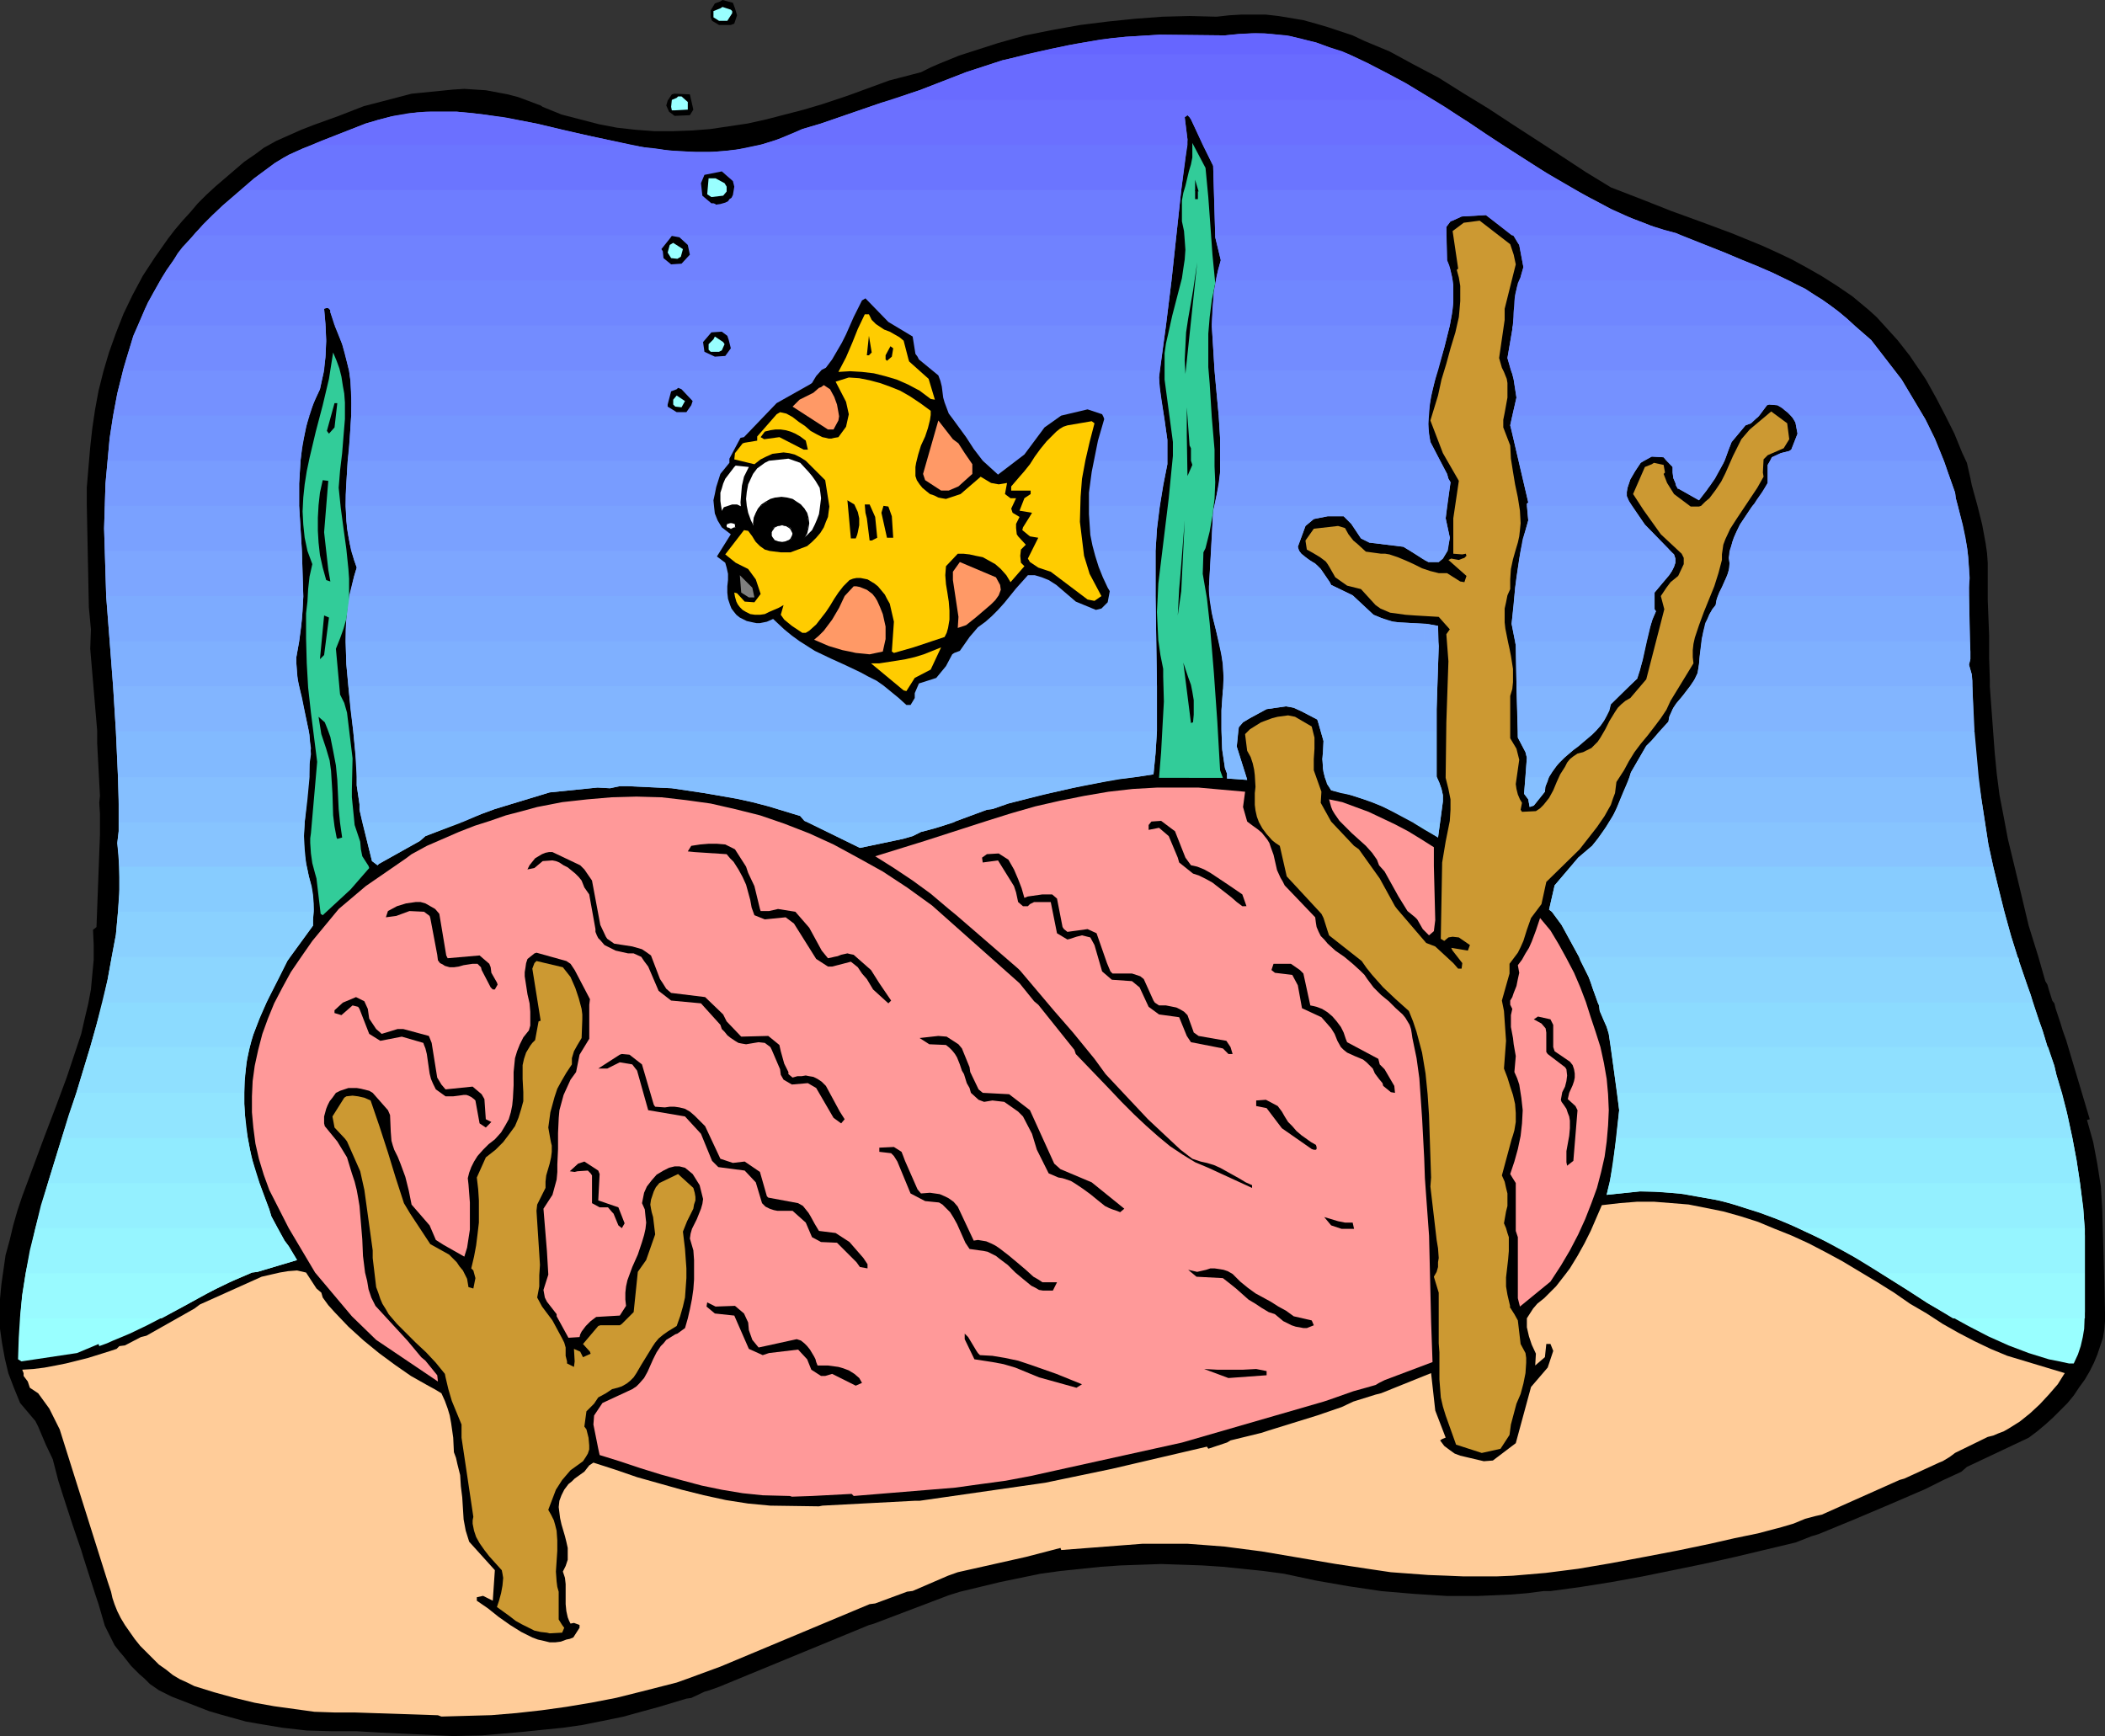 <?xml version="1.0" encoding="UTF-8" standalone="no"?>
<svg
   version="1.0"
   width="129.681mm"
   height="106.965mm"
   id="svg180"
   sodipodi:docname="Fish - Cautious.wmf"
   xmlns:inkscape="http://www.inkscape.org/namespaces/inkscape"
   xmlns:sodipodi="http://sodipodi.sourceforge.net/DTD/sodipodi-0.dtd"
   xmlns="http://www.w3.org/2000/svg"
   xmlns:svg="http://www.w3.org/2000/svg">
  <rect width="100%" height="100%" fill="#333333" stroke="none"/>
  <sodipodi:namedview
     id="namedview180"
     pagecolor="#ffffff"
     bordercolor="#000000"
     borderopacity="0.25"
     inkscape:showpageshadow="2"
     inkscape:pageopacity="0.0"
     inkscape:pagecheckerboard="0"
     inkscape:deskcolor="#d1d1d1"
     inkscape:document-units="mm" />
  <defs
     id="defs1">
    <pattern
       id="WMFhbasepattern"
       patternUnits="userSpaceOnUse"
       width="6"
       height="6"
       x="0"
       y="0" />
  </defs>
  <path
     style="fill:#000000;fill-opacity:1;fill-rule:evenodd;stroke:none"
     d="m 105.525,404.277 -16.968,-0.808 -5.656,-0.323 h -5.818 l -5.656,-0.162 -5.656,-0.646 -5.818,-0.969 -2.747,-0.485 -2.909,-0.808 -2.909,-0.808 -2.747,-0.808 -2.909,-1.131 -2.909,-1.131 -2.909,-1.131 -2.909,-1.454 -2.101,-1.454 -1.293,-1.293 -1.131,-0.969 -1.939,-1.939 -1.778,-2.262 -0.97,-1.131 -1.131,-1.454 -2.262,-4.524 -0.323,-1.131 -1.131,-3.878 -0.808,-2.424 -2.747,-8.564 -0.485,-1.616 -1.939,-5.655 -2.262,-6.948 -1.131,-3.555 -1.293,-5.009 -1.616,-3.393 -1.778,-4.201 -0.646,-1.293 -3.555,-4.201 -1.454,-3.555 L 1.939,319.77 1.131,316.377 0.485,312.822 0,309.429 v -3.393 -3.555 l 0.323,-3.393 0.485,-3.393 0.485,-3.393 0.97,-3.555 0.808,-3.393 0.97,-3.393 1.131,-3.393 2.586,-6.948 2.586,-6.948 2.586,-6.786 2.586,-6.948 2.262,-6.786 1.131,-3.393 0.808,-3.555 0.808,-3.393 0.646,-3.393 0.323,-3.555 0.323,-3.393 v -3.393 l -0.162,-3.555 0.808,-0.646 0.808,-21.49 v -1.454 -3.393 l -0.162,-2.585 0.162,-1.616 -0.646,-12.28 v -1.293 -1.616 l -1.616,-19.067 0.162,-4.524 -0.485,-5.171 -0.485,-24.076 v -2.747 -0.969 l 0.485,-5.817 0.323,-3.716 0.485,-4.363 0.646,-4.363 0.808,-4.363 1.131,-4.524 1.293,-4.363 1.616,-4.524 1.778,-4.524 2.101,-4.363 2.424,-4.524 2.747,-4.201 3.07,-4.363 1.616,-2.101 1.778,-2.101 1.778,-1.939 1.778,-2.101 1.939,-1.939 2.101,-1.939 2.262,-1.939 2.262,-1.939 2.262,-1.939 2.586,-1.777 1.939,-1.454 2.909,-1.616 2.909,-1.293 2.909,-1.293 2.909,-1.131 5.818,-2.101 5.818,-2.262 11.15,-2.908 9.696,-0.969 2.586,-0.162 2.424,0.162 2.586,0.162 2.586,0.485 2.586,0.485 2.424,0.646 2.586,0.969 2.586,0.969 0.485,0.323 4.363,1.777 4.363,1.131 4.363,1.131 4.202,0.808 4.363,0.485 4.363,0.323 h 4.363 l 4.363,-0.162 4.202,-0.323 4.363,-0.646 4.363,-0.646 4.363,-0.969 4.363,-1.131 4.363,-1.131 4.363,-1.293 4.363,-1.454 1.454,-0.485 9.696,-3.555 7.434,-1.939 2.262,-1.131 2.262,-0.969 4.363,-1.777 9.05,-2.908 6.302,-1.777 6.464,-1.293 6.302,-1.131 6.464,-0.808 6.302,-0.646 6.464,-0.485 6.302,-0.162 6.302,0.162 2.909,-0.323 2.747,-0.162 h 2.909 2.909 l 2.909,0.323 2.909,0.485 2.909,0.485 2.909,0.808 2.747,0.808 2.909,0.969 2.909,0.969 2.747,1.293 5.818,2.424 5.656,3.07 5.818,3.07 5.656,3.555 5.818,3.555 5.656,3.716 11.474,7.433 5.656,3.716 5.818,3.555 7.11,2.747 6.949,2.747 7.11,2.585 6.949,2.585 7.11,2.908 3.555,1.616 3.394,1.616 3.555,1.939 3.394,1.939 3.555,2.262 3.555,2.424 1.939,1.616 1.939,1.616 1.778,1.616 1.616,1.777 3.232,3.555 2.909,3.716 0.97,1.454 1.778,2.585 0.97,1.454 2.424,4.363 2.101,4.04 2.101,4.201 1.778,4.363 1.131,2.424 0.808,3.555 0.323,1.616 1.293,4.686 1.131,4.524 0.808,4.363 0.323,2.262 0.162,2.262 v 1.777 6.786 l 0.323,8.241 v 2.585 2.747 l 0.162,5.009 v 1.616 l 1.131,15.35 0.485,5.009 0.646,5.009 0.97,5.009 0.97,5.171 2.424,10.018 2.424,10.18 2.262,7.271 1.616,5.655 0.485,0.808 0.323,1.131 0.808,2.585 0.485,0.646 0.323,1.293 0.485,1.454 0.646,1.939 0.485,1.616 0.808,2.262 5.494,18.42 -0.646,0.162 1.454,5.171 0.97,5.171 0.808,5.171 0.323,5.171 0.485,17.128 0.162,7.271 v 1.777 l -0.162,1.939 -0.323,1.939 -0.646,1.939 -0.646,1.939 -0.808,1.939 -0.97,1.939 -1.131,1.939 -1.293,1.777 -1.293,1.939 -1.454,1.777 -1.616,1.616 -1.778,1.777 -1.778,1.616 -1.939,1.616 -1.939,1.454 -14.382,6.786 -1.293,1.131 -4.202,1.939 -4.202,2.101 -8.242,3.555 -8.403,3.555 -8.242,3.393 -1.616,0.485 -3.717,1.454 -14.221,3.393 -7.272,1.616 -7.11,1.454 -7.11,1.454 -7.11,1.293 -7.11,1.131 -7.11,0.969 h -1.616 l -3.717,0.485 -3.878,0.323 -3.717,0.162 -3.878,0.162 h -3.717 -3.717 l -7.595,-0.485 -7.595,-0.646 -7.595,-1.131 -7.434,-1.293 -7.595,-1.616 -4.848,-0.646 -4.686,-0.485 -4.686,-0.485 -4.848,-0.323 -4.686,-0.162 -4.848,-0.162 -4.686,0.162 -4.686,0.162 -4.686,0.323 -4.686,0.485 -4.686,0.485 -4.686,0.646 -4.686,0.969 -4.686,0.969 -4.686,1.131 -4.686,1.131 -2.586,0.808 -17.453,6.625 -1.131,0.323 -34.906,14.381 -2.262,0.808 -1.131,0.323 -3.07,1.454 -1.131,0.162 -6.464,1.939 -3.555,0.969 -4.686,1.293 -4.686,0.969 -4.848,0.969 -4.525,0.646 -4.848,0.485 -4.686,0.485 -9.373,0.808 z"
     id="path1" />
  <path
     style="fill:#ffcc99;fill-opacity:1;fill-rule:evenodd;stroke:none"
     d="m 101.969,399.43 -19.392,-0.646 h -4.686 l -4.686,-0.162 -4.686,-0.646 -4.686,-0.646 -4.525,-0.808 -4.686,-1.131 -4.686,-1.293 -4.686,-1.454 -1.616,-0.808 -1.778,-0.808 -1.616,-0.969 -1.616,-1.293 -1.616,-1.131 -1.454,-1.454 -1.454,-1.454 -1.454,-1.454 -1.293,-1.616 -1.131,-1.616 -1.131,-1.616 -0.97,-1.616 -0.808,-1.616 -0.646,-1.616 -0.485,-1.454 -0.323,-1.454 -0.808,-2.424 -11.15,-35.386 -2.424,-4.847 -2.586,-3.555 -1.939,-1.293 -0.485,-1.454 -0.97,-1.293 v -0.646 l -0.323,-0.808 2.586,-0.162 2.586,-0.323 2.586,-0.485 2.424,-0.485 5.171,-1.293 5.171,-1.616 1.454,-0.485 0.646,-0.646 1.293,-0.162 3.717,-1.939 1.293,-0.323 11.15,-6.302 1.293,-0.969 14.382,-6.463 4.202,-0.969 1.939,-0.323 2.101,-0.162 2.101,0.485 2.424,3.716 1.131,0.969 0.323,1.131 1.293,1.777 1.454,1.616 3.232,3.393 3.555,3.232 3.555,2.908 3.717,2.747 3.717,2.585 3.717,2.101 1.778,0.969 1.616,0.969 0.808,1.777 0.646,1.777 0.485,1.616 0.323,1.777 0.485,3.393 0.162,3.393 0.485,1.293 0.323,1.454 0.646,2.585 0.162,2.585 0.323,2.585 0.323,5.171 0.485,2.585 0.808,2.585 5.979,6.625 -0.485,7.11 -2.262,-1.131 -1.454,0.323 v 0.808 l 2.586,1.777 2.424,1.939 2.747,1.939 2.586,1.616 1.293,0.646 1.293,0.646 1.293,0.485 1.454,0.323 1.293,0.323 h 1.293 l 1.293,-0.162 1.293,-0.485 0.808,-0.162 0.808,-0.323 1.454,-2.262 v -0.646 l -1.293,-0.485 -0.808,0.162 -0.323,-0.646 -0.323,-0.808 -0.323,-1.454 -0.162,-1.616 v -1.454 -3.232 l -0.162,-1.454 -0.485,-1.454 0.646,-1.293 0.485,-1.454 v -1.293 -1.454 l -0.323,-1.454 -0.323,-1.293 -0.808,-2.747 -0.323,-1.454 -0.162,-1.293 -0.162,-1.293 0.162,-1.454 0.485,-1.293 0.646,-1.293 0.485,-0.646 0.485,-0.646 0.808,-0.646 0.646,-0.646 2.262,-1.616 1.131,-1.454 0.97,-0.646 5.01,1.616 5.171,1.777 5.171,1.454 5.171,1.454 5.171,1.293 5.171,1.131 5.171,0.808 5.171,0.485 11.312,0.162 0.808,-0.162 21.493,-1.131 h 1.131 l 29.25,-4.201 15.514,-3.232 22.139,-5.171 0.323,0.485 4.363,-1.454 0.808,-0.485 7.272,-1.777 1.454,-0.485 11.474,-3.555 5.656,-1.939 2.747,-1.293 5.171,-1.616 1.293,-0.323 11.635,-4.686 0.97,8.725 2.424,6.302 -0.808,0.323 -0.485,0.323 0.485,0.646 0.485,0.646 1.293,0.969 1.131,0.808 1.293,0.485 2.747,0.646 2.747,0.646 2.101,-0.162 5.333,-4.04 3.555,-13.088 3.878,-4.524 1.293,-3.878 -0.646,-1.616 h -0.97 l -0.323,3.07 -2.262,1.939 0.162,-2.747 -0.97,-2.101 -0.646,-1.939 -0.485,-2.101 v -2.101 l 1.454,-2.262 0.97,-1.131 1.616,-1.293 1.454,-1.454 1.293,-1.293 1.131,-1.454 1.131,-1.454 0.97,-1.293 1.778,-2.908 1.616,-2.908 1.454,-2.908 2.586,-5.979 4.202,-0.485 4.04,-0.323 h 3.878 l 4.04,0.323 4.04,0.323 4.04,0.808 4.04,0.808 4.04,1.131 4.04,1.293 3.878,1.616 4.04,1.616 3.878,1.777 4.04,2.101 3.878,2.101 4.04,2.424 4.04,2.424 3.878,2.424 3.717,2.585 3.878,2.262 3.717,2.424 3.717,2.101 3.717,1.939 3.717,1.777 3.878,1.616 13.413,4.04 -1.616,2.585 -2.101,2.424 -2.101,2.262 -2.262,2.101 -2.424,1.939 -2.586,1.616 -1.131,0.646 -1.293,0.485 -1.131,0.485 -1.293,0.323 -7.595,3.716 -1.293,0.969 -1.616,0.969 -0.808,0.323 -8.08,3.716 -1.131,0.323 -18.099,8.079 -1.454,0.323 -2.424,0.646 -2.747,1.131 -2.747,0.808 -5.494,1.454 -5.494,1.131 -5.656,1.293 -7.757,1.616 -7.595,1.454 -7.757,1.454 -7.595,1.293 -7.595,0.969 -7.595,0.646 -3.878,0.162 h -3.878 -3.717 l -3.878,-0.162 -4.363,-0.162 -4.363,-0.323 -4.363,-0.323 -4.363,-0.646 -8.565,-1.293 -8.565,-1.454 -8.565,-1.454 -8.726,-1.131 -4.202,-0.323 -4.363,-0.323 h -4.363 -4.202 -1.939 l -18.907,1.454 -0.162,-0.485 -8.08,2.101 -15.837,3.555 -2.262,0.808 -8.242,3.555 -1.293,0.162 -7.434,2.747 -1.293,0.162 -34.744,14.542 -7.918,2.908 -2.262,0.808 -8.242,2.101 -5.818,1.454 -5.818,1.131 -5.818,0.969 -5.818,0.808 -5.818,0.646 -5.818,0.485 -5.818,0.162 -5.818,0.162 z"
     id="path2" />
  <path
     style="fill:#cc9932;fill-opacity:1;fill-rule:evenodd;stroke:none"
     d="m 127.341,380.202 -1.454,-0.162 -1.454,-0.323 -1.293,-0.646 -1.616,-0.808 -1.454,-0.808 -1.454,-1.131 -2.909,-2.101 0.485,-1.454 0.485,-1.777 0.323,-1.777 0.162,-1.777 -0.162,-0.969 -0.162,-0.808 -1.454,-1.616 -1.454,-1.616 -1.131,-1.454 -1.131,-1.616 -0.808,-1.454 -0.485,-1.454 -0.323,-1.616 v -0.808 l 0.162,-0.808 -2.747,-18.42 v -3.07 l -1.131,-2.747 -1.131,-2.747 -0.808,-2.747 -0.646,-2.747 -0.162,-0.808 -2.101,-2.585 -2.262,-2.424 -2.424,-2.262 -2.262,-2.262 -2.101,-2.101 -1.939,-2.262 -0.646,-1.131 -0.808,-1.293 -0.485,-1.131 -0.485,-1.454 -0.485,-1.293 -0.808,-6.786 v -1.777 l -1.939,-14.058 -0.97,-4.363 -3.07,-6.948 -0.485,-0.646 -2.424,-2.585 -0.485,-2.585 2.747,-4.363 0.485,-0.323 1.454,-0.162 1.293,0.162 1.454,0.323 1.454,0.646 2.101,6.14 1.939,5.979 1.778,5.817 1.939,5.979 1.454,2.424 4.686,7.11 4.363,2.424 1.778,1.777 0.646,0.969 0.808,0.969 0.485,0.969 0.485,0.969 0.162,0.969 0.162,0.969 1.131,0.323 0.485,-2.424 -0.485,-1.777 -0.485,-0.485 0.646,-2.747 0.485,-2.585 0.323,-2.585 0.323,-2.747 v -2.424 -2.747 l -0.162,-2.585 -0.323,-2.747 2.101,-4.686 2.262,-1.777 1.778,-1.777 1.454,-1.939 1.293,-1.777 0.808,-1.939 0.646,-2.101 0.485,-1.777 v -2.101 l -0.162,-3.07 v -1.616 -1.616 l 0.323,-1.454 0.485,-1.454 0.97,-1.616 0.485,-0.646 0.646,-0.646 0.808,-4.363 0.485,-0.162 -1.939,-12.119 0.485,-1.293 0.485,-0.485 6.141,1.454 1.778,2.262 1.131,2.585 0.808,2.424 0.646,2.424 0.162,1.293 v 1.293 -0.162 l -0.162,4.363 -0.97,1.616 -0.808,1.454 -0.485,1.616 v 1.454 l -1.293,1.939 -1.131,1.939 -0.97,1.777 -0.646,1.939 -0.485,1.777 -0.485,1.777 -0.485,3.555 0.485,2.747 0.162,0.808 0.162,0.646 v 1.454 l -0.162,1.293 -0.323,1.454 -0.808,2.747 -0.162,1.454 v 1.454 l -1.939,3.878 -0.162,1.454 0.323,5.009 0.323,5.009 0.162,2.585 -0.162,2.424 v 2.585 l -0.485,2.585 1.131,2.101 2.424,3.232 1.131,2.101 1.131,2.101 0.485,0.969 0.323,1.131 v 0.969 0.969 l 0.323,1.293 v 0.485 l 1.616,0.808 0.162,-1.293 -0.162,-2.908 1.454,0.646 0.646,1.293 1.778,-0.808 -0.162,-0.485 -1.616,-1.777 3.555,-4.201 0.485,-0.162 h 4.525 l 0.485,-0.323 2.747,-2.747 0.97,-9.372 1.939,-2.747 2.101,-5.979 -0.485,-4.04 -0.323,-1.131 -0.162,-0.808 -0.162,-0.969 0.162,-1.131 0.323,-0.969 0.323,-0.969 0.485,-0.969 0.808,-0.969 4.363,-2.101 3.555,3.232 0.323,1.131 0.162,0.969 v 0.808 l -0.323,0.969 -0.162,0.969 -0.485,0.969 -0.97,1.939 -0.97,2.424 0.485,4.04 0.162,2.262 0.162,2.262 v 2.262 l -0.162,2.262 -0.162,2.262 -0.485,2.101 -0.646,2.262 -0.808,2.262 -2.101,1.293 -1.131,0.808 -0.97,0.808 -0.808,0.969 -0.646,0.969 -1.293,2.101 -1.293,2.101 -1.131,1.939 -0.646,0.969 -0.808,0.808 -0.808,0.646 -1.131,0.646 -0.97,0.323 -1.293,0.323 -1.454,0.969 -1.778,0.969 -0.97,1.454 -1.778,1.777 -0.485,3.555 0.485,0.646 0.485,1.939 0.162,1.777 v 0.969 l -0.323,0.969 -0.485,0.808 -0.646,0.969 -2.909,2.101 -1.939,2.262 -1.454,2.262 -1.778,4.686 0.646,1.131 0.646,1.293 0.323,1.131 0.323,1.293 0.162,2.262 v 2.424 l -0.162,2.424 -0.162,2.424 0.162,2.262 0.162,1.293 0.323,1.131 v 6.463 l 0.808,1.293 0.485,0.646 -0.485,1.131 -2.909,0.162 z"
     id="path3" />
  <path
     style="fill:#ff9999;fill-opacity:1;fill-rule:evenodd;stroke:none"
     d="m 183.901,348.37 -6.302,-0.162 -4.686,-0.485 -4.848,-0.808 -4.686,-0.969 -4.848,-1.293 -4.686,-1.293 -4.686,-1.454 -4.848,-1.616 -4.686,-1.454 -0.323,-1.454 -1.131,-5.655 0.162,-2.101 1.939,-2.908 6.949,-3.232 0.97,-0.646 0.646,-0.646 1.131,-1.293 0.808,-1.454 0.646,-1.454 0.646,-1.454 0.808,-1.616 0.97,-1.454 0.646,-0.646 0.646,-0.808 0.808,-0.485 1.293,-0.808 0.485,-0.162 1.778,-1.293 0.646,-2.262 0.485,-2.101 0.485,-2.424 0.323,-2.262 0.162,-2.262 v -2.262 -2.262 l -0.162,-2.262 -0.808,-2.747 0.162,-1.131 0.323,-1.131 1.131,-2.262 0.97,-2.424 0.323,-1.131 0.162,-1.131 -0.808,-3.232 -1.616,-2.585 -1.778,-1.454 -0.646,-0.162 -0.646,-0.162 h -1.131 l -1.293,0.323 -1.293,0.646 -1.616,0.969 -1.131,1.293 -1.131,1.454 -0.646,1.454 -0.485,2.424 0.646,1.454 0.162,1.616 0.162,1.454 -0.162,1.454 -0.323,1.454 -0.485,1.616 -0.97,2.908 -0.646,1.454 -0.646,1.454 -1.131,3.07 -0.323,1.454 -0.162,1.454 v 1.616 l 0.162,1.454 -1.454,2.262 -5.494,0.323 -0.646,0.485 -0.646,0.485 -1.131,1.131 -0.97,1.293 -0.323,0.646 -0.162,0.646 -2.586,0.162 -2.747,-5.009 v -0.485 l -2.262,-2.908 -0.485,-0.969 -0.323,-1.777 1.131,-3.555 -0.323,-5.494 -0.808,-9.856 2.101,-3.232 0.485,-1.777 0.485,-1.777 0.162,-1.777 v -1.777 l 0.162,-3.555 v -3.716 l 0.162,-3.555 0.162,-1.777 0.485,-1.777 0.485,-1.777 0.808,-1.777 0.808,-1.777 1.293,-1.777 0.808,-4.04 2.262,-3.716 v -7.918 l 0.162,-1.293 -3.555,-6.786 -0.97,-1.454 -0.97,-0.646 -6.949,-1.939 -0.485,0.162 -1.616,1.293 -0.323,0.969 -0.162,1.131 -0.162,0.969 v 0.969 l 0.323,2.101 0.323,2.101 0.485,2.101 0.162,1.939 v 2.262 0.969 l -0.323,1.131 -1.293,1.616 -0.808,1.616 -0.646,1.616 -0.485,1.616 -0.162,1.616 -0.162,1.616 v 3.07 l -0.162,3.07 -0.162,1.616 -0.323,1.616 -0.485,1.616 -0.808,1.454 -0.97,1.616 -1.454,1.616 -1.454,1.131 -1.293,1.293 -1.293,1.454 -0.808,1.293 -0.646,1.293 -0.485,1.293 -0.323,1.293 0.162,1.454 0.323,4.201 v 2.101 2.101 2.101 l -0.323,2.101 -0.323,2.101 -0.646,2.101 -4.848,-2.747 -1.778,-1.131 -1.454,-3.393 -4.202,-4.847 -0.646,-3.232 -0.808,-3.232 -1.131,-3.07 -0.646,-1.616 -0.808,-1.616 -0.323,-0.969 -0.323,-1.131 -0.162,-2.101 -0.162,-3.878 -0.485,-1.131 -3.555,-4.04 -0.808,-0.485 -1.939,-0.485 -0.97,-0.162 h -0.97 -0.97 l -0.97,0.323 -0.97,0.323 -0.97,0.485 -0.808,1.131 -0.646,0.808 -0.485,0.969 -0.323,0.808 -0.485,1.777 v 1.616 l 0.162,0.646 2.909,3.555 2.262,3.716 1.131,3.716 0.646,1.939 0.485,1.939 0.323,1.777 0.323,1.939 0.323,3.878 0.323,3.878 0.162,3.878 0.485,3.878 0.485,1.939 0.323,1.939 0.646,1.939 0.97,1.939 7.434,8.079 3.232,3.878 0.97,0.808 2.747,3.393 0.162,1.454 -14.382,-9.695 -5.656,-5.494 -8.565,-10.18 -6.141,-10.341 -4.525,-8.887 -1.293,-3.555 -1.131,-3.716 -0.808,-3.555 -0.485,-3.716 -0.323,-3.555 v -3.716 l 0.162,-3.555 0.485,-3.555 0.808,-3.716 0.97,-3.716 1.293,-3.555 1.454,-3.555 1.939,-3.716 1.939,-3.555 2.424,-3.555 2.586,-3.716 6.141,-7.433 6.302,-5.332 9.373,-6.463 1.293,-0.969 3.555,-1.939 3.717,-1.616 3.717,-1.616 3.717,-1.454 3.555,-1.131 3.717,-1.293 3.717,-0.969 3.555,-0.969 5.818,-1.131 5.818,-0.646 5.656,-0.485 5.818,-0.162 5.818,0.162 5.656,0.646 5.818,0.808 5.656,1.293 5.818,1.454 5.656,1.939 5.818,2.262 5.656,2.585 5.656,3.07 5.818,3.232 5.656,3.716 5.818,4.201 20.362,18.097 3.394,4.201 0.97,0.808 8.403,10.503 0.323,0.969 7.918,8.241 2.747,2.908 2.909,2.908 2.747,2.585 2.909,2.585 2.747,2.262 2.909,1.939 2.909,1.777 3.07,1.293 10.181,4.686 v -0.646 l -1.454,-0.646 -1.616,-0.969 -2.909,-1.616 -1.454,-0.808 -1.454,-0.646 -1.616,-0.485 -1.454,-0.323 -1.939,-0.646 -2.747,-2.101 -2.424,-2.262 -2.586,-2.424 -2.586,-2.424 -5.01,-5.332 -2.424,-2.585 -2.424,-2.585 -2.586,-3.555 -5.01,-6.14 -4.363,-5.009 -7.918,-9.372 -0.485,-0.485 -14.382,-12.442 -1.778,-1.454 -2.101,-1.777 -2.101,-1.777 -4.202,-3.07 -4.363,-2.908 -4.363,-2.747 11.474,-3.555 14.544,-4.686 5.656,-1.777 5.656,-1.616 5.656,-1.293 5.656,-1.131 5.656,-0.969 5.656,-0.646 5.656,-0.323 h 5.656 1.454 2.586 l 10.827,0.969 -0.485,3.555 0.97,3.393 1.293,0.969 1.131,0.808 0.97,0.808 0.646,0.808 0.646,0.808 0.485,0.808 0.323,0.969 0.646,1.777 0.808,3.555 0.808,1.777 0.485,0.808 0.485,0.969 7.11,7.433 0.162,1.293 0.162,0.969 0.485,1.131 0.485,0.969 0.808,0.808 0.808,0.969 1.778,1.616 2.101,1.454 1.939,1.616 1.778,1.616 0.97,0.969 0.646,0.969 1.454,1.939 1.778,1.777 1.778,1.454 1.616,1.616 1.616,1.454 0.646,0.808 0.485,0.808 0.485,0.808 0.323,0.969 0.162,0.969 0.162,1.131 0.97,4.686 0.646,4.686 0.323,4.686 0.323,4.686 0.485,9.21 0.162,4.686 0.323,4.524 0.646,8.887 0.485,20.198 0.323,9.21 -11.15,4.201 -1.293,0.646 -0.808,0.485 -2.262,0.646 -2.909,0.808 -5.494,1.939 -1.454,0.485 -32.966,9.533 -29.25,6.463 -5.818,1.293 -5.979,1.131 -5.979,0.808 -5.818,0.808 -11.797,0.969 -11.797,0.969 -0.485,-0.485 -9.211,0.485 -4.686,0.162 z"
     id="path4" />
  <path
     style="fill:#cc9932;fill-opacity:1;fill-rule:evenodd;stroke:none"
     d="m 344.531,338.19 -5.494,-1.777 -2.424,-6.786 -0.646,-2.101 -0.485,-2.101 -0.162,-2.101 -0.162,-2.101 v -4.201 -2.101 l -0.162,-2.101 v -11.795 l -1.131,-3.716 0.646,-1.131 0.323,-1.131 v -1.131 l 0.162,-0.969 -0.162,-2.262 -0.323,-1.939 -1.454,-12.442 0.162,-2.101 -0.323,-9.695 -0.162,-4.847 -0.323,-4.847 -0.485,-4.847 -0.808,-4.847 -0.646,-2.424 -0.646,-2.424 -0.808,-2.424 -0.97,-2.424 -3.07,-2.747 -2.909,-2.747 -1.293,-1.454 -1.293,-1.454 -1.293,-1.616 -1.131,-1.616 -7.595,-5.979 -0.323,-0.969 -0.97,-3.07 -0.485,-0.969 -8.08,-8.725 -1.616,-7.11 -0.97,-0.646 -0.808,-0.646 -1.293,-1.454 -0.97,-1.293 -0.808,-1.454 -0.485,-1.293 -0.323,-1.454 -0.162,-1.293 v -2.747 l 0.162,-1.454 -0.162,-2.747 -0.162,-1.293 -0.323,-1.454 -0.485,-1.454 -0.808,-1.454 -0.485,-3.878 1.131,-1.131 1.293,-0.808 1.293,-0.808 1.293,-0.485 1.293,-0.485 1.293,-0.323 2.424,-0.323 1.616,0.323 3.878,2.262 0.323,1.293 0.323,1.293 v 1.293 1.293 l -0.162,2.424 v 2.585 l 1.778,5.009 -0.162,2.585 2.424,4.363 5.333,5.655 1.131,0.808 4.848,6.786 3.555,6.463 0.485,0.646 6.787,7.918 2.101,0.808 4.202,3.878 1.131,1.293 h 0.808 l 0.162,-1.293 -2.262,-2.908 -0.323,-0.646 3.878,0.646 0.485,-1.293 -2.586,-1.777 -1.454,-0.162 -0.97,0.162 -0.97,0.808 -0.808,-0.485 0.323,-17.774 0.808,-4.847 0.97,-4.847 0.162,-2.585 v -2.424 l -0.485,-2.424 -0.323,-1.293 -0.323,-1.293 0.162,-12.927 0.485,-14.219 -0.485,-6.302 0.808,-1.131 -2.586,-2.908 -5.494,-0.323 -2.262,-0.162 -2.262,-0.323 -1.293,-0.162 -1.131,-0.485 -1.131,-0.485 -1.131,-0.808 -3.394,-3.716 -3.232,-0.808 -2.747,-1.939 -1.293,-2.262 -0.485,-0.808 -0.485,-0.646 -1.293,-0.969 -1.616,-0.969 -1.454,-0.808 -0.323,-2.101 1.939,-2.747 5.656,-0.646 1.616,0.485 0.808,1.454 1.131,1.454 0.97,0.808 1.939,1.777 3.555,0.485 h 0.97 l 0.97,0.162 1.939,0.646 1.939,0.808 1.778,0.808 1.939,0.969 1.939,0.646 1.939,0.485 h 0.97 0.97 l 3.07,1.939 0.97,0.162 0.485,-1.454 -4.202,-3.716 0.646,-0.323 1.778,0.323 0.808,-0.323 0.485,-0.162 0.485,-0.485 -0.162,-0.485 -0.808,0.162 -2.101,-0.162 v -8.241 l 1.293,-8.725 -3.717,-6.463 -2.909,-7.594 1.778,-5.817 0.808,-3.716 1.131,-3.716 0.97,-3.555 1.131,-3.716 0.808,-3.555 0.162,-1.777 0.162,-1.939 V 68.349 66.572 l -0.323,-1.939 -0.485,-1.777 0.323,-0.323 -1.293,-8.725 2.586,-1.939 3.717,-0.485 7.11,5.494 0.808,2.424 0.485,2.262 -2.586,10.341 v 2.585 l -1.293,8.887 0.646,2.262 0.485,0.969 0.323,0.808 0.323,0.808 0.162,0.969 v 1.616 1.777 l -0.323,1.777 -0.323,1.777 -0.323,1.616 v 1.777 l 1.616,4.201 0.162,3.07 0.485,3.07 0.485,2.908 0.646,3.07 0.485,3.07 0.162,2.908 -0.162,1.616 -0.162,1.454 -0.323,1.454 -0.485,1.616 -0.646,2.262 -0.485,2.262 -0.162,2.424 v 2.262 l -0.646,1.454 -0.323,1.616 -0.323,1.454 v 1.616 1.616 l 0.162,1.454 0.646,3.232 0.323,1.454 0.323,1.616 0.485,3.07 v 1.616 1.454 l -0.162,1.616 -0.485,1.616 v 9.856 l 1.454,2.424 0.646,2.585 -0.162,1.131 -0.162,1.131 -0.323,2.262 -0.162,1.131 0.162,1.131 0.323,1.293 0.485,1.131 0.485,0.808 -0.323,1.616 0.323,0.485 3.232,-0.162 0.97,-0.646 0.808,-0.808 0.646,-0.808 0.646,-0.808 0.97,-1.777 0.808,-1.939 0.808,-1.777 1.131,-1.777 0.485,-0.969 0.646,-0.808 0.808,-0.646 0.97,-0.646 1.293,-0.323 0.97,-0.485 0.97,-0.485 0.808,-0.808 0.646,-0.646 0.646,-0.969 1.131,-1.939 0.485,-0.969 0.485,-0.969 1.293,-2.101 0.646,-0.969 0.808,-0.808 0.97,-0.808 1.131,-0.646 3.717,-4.363 4.202,-16.32 -0.808,-3.07 1.293,-1.939 0.97,-1.293 1.778,-1.454 1.293,-2.747 v -1.454 l -0.485,-0.969 -4.848,-4.524 -4.04,-5.655 -2.101,-3.232 -0.323,-0.485 2.747,-6.302 1.616,-0.646 0.485,-0.323 2.262,0.485 0.323,1.777 -0.323,0.323 0.808,2.101 1.616,2.585 3.878,2.908 h 1.939 l 0.485,-0.162 0.97,-0.969 0.97,-0.808 1.454,-1.939 1.293,-1.939 0.97,-1.939 1.778,-4.04 0.97,-1.939 0.97,-1.939 1.939,-2.262 5.01,-4.201 3.717,2.747 0.485,3.716 -1.293,2.101 -3.717,1.616 -0.97,0.969 -0.162,3.07 0.162,0.969 -1.454,2.585 -1.616,2.424 -3.232,4.847 -1.454,2.262 -1.131,2.424 -0.485,1.293 -0.162,1.131 -0.162,1.131 v 1.293 l -0.808,3.07 -0.97,3.07 -2.424,5.979 -1.131,3.07 -0.97,2.908 -0.323,1.454 -0.162,1.454 v 1.616 l 0.162,1.454 -5.333,8.725 -0.97,2.101 -1.293,1.939 -1.454,1.939 -1.616,2.101 -1.616,1.939 -1.454,1.939 -1.293,2.101 -1.131,2.101 -1.778,2.747 -0.162,1.293 -0.162,1.293 -0.485,1.293 -0.485,1.454 -0.646,1.131 -0.808,1.454 -1.778,2.585 -4.04,5.171 -7.757,7.594 -1.131,5.171 -2.424,3.232 -0.97,2.747 -0.808,2.585 -0.646,1.454 -0.646,1.293 -0.97,1.293 -0.97,1.293 v 2.262 l -1.778,6.302 0.485,2.424 0.485,6.948 -0.485,6.463 0.808,2.101 0.646,2.101 0.646,1.939 0.485,2.101 0.162,2.101 v 2.101 l -0.323,1.939 -0.323,1.131 -0.323,0.969 -2.262,8.402 0.646,1.454 0.323,1.454 0.323,1.293 v 1.454 1.454 l -0.323,1.293 -0.485,2.747 0.485,1.131 0.323,1.131 0.323,0.969 v 1.131 2.101 l -0.162,1.939 -0.485,4.201 v 2.101 l 0.162,0.969 0.162,0.969 0.646,2.747 h -0.162 l 1.131,1.777 0.808,1.454 0.646,5.494 1.131,2.101 0.162,1.131 v 1.131 l -0.162,2.424 -0.485,2.424 -0.646,2.424 -0.97,2.262 -0.646,2.424 -0.646,2.424 -0.323,2.424 -2.101,3.232 -4.363,0.969 z"
     id="path5" />
  <path
     style="fill:#000000;fill-opacity:1;fill-rule:evenodd;stroke:none"
     d="m 250.641,323.163 -8.726,-2.424 -2.747,-1.131 -2.747,-1.131 -2.747,-0.808 -2.586,-0.485 -4.202,-0.646 -2.262,-4.686 v -1.293 l 0.808,0.808 1.939,3.232 0.323,0.485 0.485,0.485 v 0 l 2.909,0.162 2.909,0.485 3.07,0.646 2.909,0.969 5.979,2.101 5.979,2.424 z"
     id="path6" />
  <path
     style="fill:#000000;fill-opacity:1;fill-rule:evenodd;stroke:none"
     d="m 199.253,322.679 -5.494,-2.747 -1.616,0.485 h -0.97 l -2.262,-1.454 -0.97,-2.424 -2.101,-2.262 -6.787,0.808 -1.454,0.485 -3.232,-1.454 -3.394,-7.756 -4.525,-0.485 -1.939,-1.616 0.162,-0.969 1.939,0.969 4.525,-0.162 2.101,1.777 0.97,2.101 0.162,1.777 0.808,2.262 1.454,1.777 2.262,-0.485 6.626,-1.454 0.97,0.323 0.808,0.646 0.646,0.646 0.646,0.808 0.97,1.616 0.323,0.646 0.162,0.646 0.323,0.808 h 2.424 l 2.424,0.323 1.131,0.323 1.293,0.485 1.293,0.808 1.131,0.969 0.646,1.131 z"
     id="path7" />
  <path
     style="fill:#000000;fill-opacity:1;fill-rule:evenodd;stroke:none"
     d="m 286.032,320.901 -5.656,-2.101 3.07,0.162 h 2.909 3.07 l 3.07,-0.162 2.424,0.485 v 0.969 z"
     id="path8" />
  <path
     style="fill:#99ffff;fill-opacity:1;fill-rule:evenodd;stroke:none"
     d="m 481.729,317.508 -2.262,-0.485 -2.424,-0.485 -4.686,-1.454 -4.686,-1.777 -4.686,-2.101 -4.686,-2.424 -4.686,-2.585 -4.848,-2.747 -4.686,-3.07 -6.141,-3.878 h 47.51 v 2.262 2.585 4.04 l -0.162,4.04 -0.323,1.939 -0.485,2.101 -0.646,1.939 -0.97,2.101 z"
     id="path9" />
  <path
     style="fill:#99ffff;fill-opacity:1;fill-rule:evenodd;stroke:none"
     d="m 58.338,296.502 -3.878,1.616 -4.04,1.939 -8.08,4.363 -8.08,4.201 -4.04,1.939 -3.878,1.616 -1.454,0.646 -1.778,0.646 -0.162,-0.485 -5.01,2.101 -12.928,1.939 -0.808,-0.485 0.162,-5.009 0.323,-5.009 0.485,-5.009 0.808,-5.009 z"
     id="path10" />
  <path
     style="fill:#99faff;fill-opacity:1;fill-rule:evenodd;stroke:none"
     d="m 454.742,307.005 -5.333,-3.232 -5.333,-3.393 -6.464,-4.04 -6.302,-3.878 -6.302,-3.393 -3.232,-1.616 -3.07,-1.454 h 66.741 v 0.969 0.808 10.988 2.585 2.747 2.908 z"
     id="path11" />
  <path
     style="fill:#99faff;fill-opacity:1;fill-rule:evenodd;stroke:none"
     d="m 64.64,285.999 1.616,2.908 0.97,1.293 1.939,3.232 -9.211,2.747 -1.293,0.162 -2.586,1.131 -2.586,1.131 -5.333,2.585 -5.171,2.908 -5.333,2.908 H 4.686 l 0.485,-5.171 0.808,-5.332 1.131,-5.332 1.131,-5.171 z"
     id="path12" />
  <path
     style="fill:#96f5ff;fill-opacity:1;fill-rule:evenodd;stroke:none"
     d="m 437.935,296.502 -3.394,-2.262 -3.555,-1.939 -3.555,-2.101 -3.555,-1.777 -3.555,-1.616 -3.394,-1.616 -3.555,-1.454 -3.555,-1.293 -3.555,-1.131 -3.394,-1.131 -3.555,-0.808 -3.555,-0.646 -3.555,-0.646 -3.394,-0.323 -3.555,-0.323 h -3.394 l -7.757,0.808 0.323,-1.454 0.323,-1.293 h 109.565 l 0.808,6.14 0.162,3.07 0.162,3.07 v 8.725 z"
     id="path13" />
  <path
     style="fill:#96f5ff;fill-opacity:1;fill-rule:evenodd;stroke:none"
     d="m 60.438,275.497 2.262,6.14 0.485,1.616 3.07,5.655 0.97,1.293 1.939,3.232 -9.211,2.747 -1.293,0.162 v 0 l -0.323,0.162 H 5.979 l 0.97,-5.332 1.293,-5.171 1.454,-5.332 1.454,-5.171 z"
     id="path14" />
  <path
     style="fill:#94f0ff;fill-opacity:1;fill-rule:evenodd;stroke:none"
     d="m 418.705,285.999 -4.525,-1.939 -4.686,-1.777 -4.686,-1.454 -4.525,-1.293 -4.686,-0.808 -4.525,-0.808 -4.686,-0.323 -4.525,-0.162 -7.757,0.808 0.808,-3.393 0.485,-3.232 0.97,-6.625 h 106.171 l 0.97,5.171 0.808,5.332 0.646,5.332 0.485,5.171 z"
     id="path15" />
  <path
     style="fill:#94f0ff;fill-opacity:1;fill-rule:evenodd;stroke:none"
     d="m 57.691,264.994 0.808,4.201 1.131,4.201 1.454,4.04 1.616,4.201 0.485,1.616 1.454,2.747 H 8.242 l 1.293,-5.332 1.616,-5.171 3.232,-10.503 z"
     id="path16" />
  <path
     style="fill:#91ebff;fill-opacity:1;fill-rule:evenodd;stroke:none"
     d="m 374.75,275.497 0.808,-4.201 0.485,-4.201 0.485,-4.363 0.485,-4.201 -0.485,-4.04 h 103.585 l 1.293,5.171 1.131,5.332 0.97,5.171 0.808,5.332 z"
     id="path17" />
  <path
     style="fill:#91ebff;fill-opacity:1;fill-rule:evenodd;stroke:none"
     d="m 60.438,275.497 -0.808,-2.585 -0.808,-2.585 -0.646,-2.747 -0.485,-2.585 -0.323,-2.585 -0.323,-2.747 -0.162,-2.585 v -2.585 H 17.776 l -3.394,10.503 -3.232,10.503 z"
     id="path18" />
  <path
     style="fill:#91e5ff;fill-opacity:1;fill-rule:evenodd;stroke:none"
     d="m 376.366,264.994 0.646,-6.463 -1.939,-14.704 h 101.808 l 1.454,4.363 0.485,2.101 0.485,1.616 1.778,6.463 1.454,6.625 z"
     id="path19" />
  <path
     style="fill:#91e5ff;fill-opacity:1;fill-rule:evenodd;stroke:none"
     d="m 57.691,264.994 -0.485,-2.585 -0.162,-2.747 -0.162,-2.585 v -2.585 -2.747 l 0.323,-2.585 0.323,-2.585 0.646,-2.747 H 21.008 l -3.232,10.664 -1.778,5.171 -1.616,5.332 z"
     id="path20" />
  <path
     style="fill:#8fe0ff;fill-opacity:1;fill-rule:evenodd;stroke:none"
     d="m 376.528,254.491 -1.939,-13.734 -0.485,-1.616 -0.646,-1.454 -0.97,-2.262 -0.162,-1.293 -0.323,-0.646 h 101.323 l 1.454,4.201 0.808,2.262 1.131,3.716 1.616,4.524 0.485,2.101 0.485,1.616 0.808,2.585 z"
     id="path21" />
  <path
     style="fill:#8fe0ff;fill-opacity:1;fill-rule:evenodd;stroke:none"
     d="m 62.054,233.485 -1.616,3.716 -1.454,3.716 -0.97,3.393 -0.646,3.393 -0.323,3.393 -0.162,3.393 H 17.776 l 3.232,-10.664 1.454,-5.171 1.293,-5.171 z"
     id="path22" />
  <path
     style="fill:#8cdbff;fill-opacity:1;fill-rule:evenodd;stroke:none"
     d="m 375.073,243.827 -0.485,-3.07 -0.485,-1.616 -0.646,-1.454 -0.97,-2.262 -0.162,-1.293 -0.808,-2.101 -0.646,-1.777 -0.485,-1.454 -0.485,-1.293 -1.939,-3.878 -0.162,-0.808 h 101.969 l 0.323,0.485 v 0.485 l 1.939,5.655 0.808,2.262 1.939,5.979 0.808,2.262 1.131,3.716 0.162,0.162 z"
     id="path23" />
  <path
     style="fill:#8cdbff;fill-opacity:1;fill-rule:evenodd;stroke:none"
     d="m 67.549,222.821 -0.646,0.969 -2.101,4.201 -2.262,4.363 -1.939,4.201 -1.616,4.363 -0.485,1.454 -0.323,1.454 H 21.008 l 1.454,-5.171 1.454,-5.171 1.131,-5.332 0.97,-5.332 z"
     id="path24" />
  <path
     style="fill:#8cd6ff;fill-opacity:1;fill-rule:evenodd;stroke:none"
     d="m 372.003,233.485 -0.485,-1.454 -0.646,-1.777 -0.485,-1.454 -0.485,-1.293 -1.939,-3.878 -0.485,-1.131 -3.878,-7.11 -2.262,-3.07 h 105.363 l 1.616,5.817 1.778,5.655 1.939,5.655 0.808,2.262 0.485,1.777 z"
     id="path25" />
  <path
     style="fill:#8cd6ff;fill-opacity:1;fill-rule:evenodd;stroke:none"
     d="m 73.043,212.318 -0.162,1.939 v 1.293 l -5.979,8.241 -2.424,4.847 -2.424,4.847 H 23.755 l 1.293,-5.332 0.97,-5.332 0.97,-5.171 0.485,-5.332 z"
     id="path26" />
  <path
     style="fill:#8ad1ff;fill-opacity:1;fill-rule:evenodd;stroke:none"
     d="m 367.801,222.821 -0.323,-0.323 -3.878,-7.11 -2.262,-3.07 -0.646,-0.485 1.293,-5.655 3.717,-4.363 h 98.414 l 1.293,5.332 1.293,5.171 1.454,5.332 1.616,5.171 z"
     id="path27" />
  <path
     style="fill:#8ad1ff;fill-opacity:1;fill-rule:evenodd;stroke:none"
     d="m 71.427,201.815 0.485,2.262 0.323,1.293 0.323,1.454 0.323,2.424 0.162,2.585 -0.162,2.424 v 1.293 l -5.333,7.271 H 26.018 l 0.97,-5.171 0.485,-5.332 0.323,-5.171 v -5.332 z"
     id="path28" />
  <path
     style="fill:#87ccff;fill-opacity:1;fill-rule:evenodd;stroke:none"
     d="m 361.337,212.318 -0.646,-0.485 1.293,-5.655 5.494,-6.463 3.232,-2.747 1.293,-1.616 1.454,-2.101 1.293,-1.777 h 87.425 l 0.808,5.171 1.131,5.171 1.293,5.332 1.293,5.171 z"
     id="path29" />
  <path
     style="fill:#87ccff;fill-opacity:1;fill-rule:evenodd;stroke:none"
     d="m 335.32,191.474 -0.485,3.555 -3.07,-1.777 -2.909,-1.777 z"
     id="path30" />
  <path
     style="fill:#87ccff;fill-opacity:1;fill-rule:evenodd;stroke:none"
     d="m 222.2,191.474 -2.586,0.808 -2.101,0.646 -3.07,0.808 -1.939,0.969 -2.262,0.646 -10.019,2.101 -12.12,-5.979 z"
     id="path31" />
  <path
     style="fill:#87ccff;fill-opacity:1;fill-rule:evenodd;stroke:none"
     d="m 107.625,191.474 -8.565,3.232 -1.293,1.131 -9.534,5.332 -0.323,0.323 -1.293,-0.969 -2.262,-9.049 z"
     id="path32" />
  <path
     style="fill:#87ccff;fill-opacity:1;fill-rule:evenodd;stroke:none"
     d="m 70.942,191.474 -0.162,3.232 0.162,3.07 0.323,3.232 0.323,1.454 0.323,1.616 0.646,2.262 0.323,1.939 0.162,2.101 v 1.939 H 27.472 l 0.323,-4.04 v -4.04 l -0.162,-4.04 -0.323,-3.878 0.323,-2.747 v -2.101 z"
     id="path33" />
  <path
     style="fill:#87c4ff;fill-opacity:1;fill-rule:evenodd;stroke:none"
     d="m 365.7,201.815 1.778,-2.101 3.232,-2.747 1.293,-1.616 1.454,-1.939 1.131,-1.939 1.131,-1.777 0.808,-1.777 1.454,-3.555 1.454,-3.393 h 81.123 l 0.808,5.171 0.808,5.171 0.808,5.332 1.131,5.171 z"
     id="path34" />
  <path
     style="fill:#87c4ff;fill-opacity:1;fill-rule:evenodd;stroke:none"
     d="m 360.691,180.971 -0.323,0.646 -0.323,0.969 -0.323,0.808 v 0.969 l -2.586,3.232 -0.97,0.323 -0.323,-1.777 -0.97,-1.293 0.323,-3.878 z"
     id="path35" />
  <path
     style="fill:#87c4ff;fill-opacity:1;fill-rule:evenodd;stroke:none"
     d="m 334.512,180.971 0.646,1.454 0.485,1.293 0.323,1.454 v 1.454 l -1.131,8.402 -3.232,-2.101 -3.07,-1.777 -3.232,-1.777 -3.07,-1.454 -3.07,-1.293 -3.07,-0.969 -3.07,-0.969 -3.07,-0.646 -0.97,-1.454 -0.485,-1.616 z"
     id="path36" />
  <path
     style="fill:#87c4ff;fill-opacity:1;fill-rule:evenodd;stroke:none"
     d="m 290.233,180.971 0.162,0.646 -4.686,-0.323 v -0.323 z"
     id="path37" />
  <path
     style="fill:#87c4ff;fill-opacity:1;fill-rule:evenodd;stroke:none"
     d="m 264.377,180.971 -3.717,0.485 -3.717,0.646 -7.434,1.454 -7.272,1.616 -7.434,1.939 -3.717,1.293 -1.293,0.162 -7.434,2.747 -2.747,0.969 -2.101,0.646 -3.07,0.808 -1.939,0.969 -2.262,0.646 -10.019,2.101 -12.928,-6.302 -0.97,-1.131 -3.717,-1.131 -3.717,-1.131 -3.717,-0.969 -3.717,-0.808 -7.434,-1.293 -7.595,-1.131 -10.342,-0.485 h -1.778 l -2.262,0.485 -2.909,-0.162 -11.15,1.131 -12.766,3.878 -3.07,1.131 -13.09,5.171 -1.293,1.131 -9.534,5.332 -0.323,0.323 -1.293,-0.969 -2.909,-11.957 v -1.293 l -0.646,-4.363 v -1.939 z"
     id="path38" />
  <path
     style="fill:#87c4ff;fill-opacity:1;fill-rule:evenodd;stroke:none"
     d="m 71.427,201.815 -0.485,-2.585 -0.162,-2.585 v -2.585 l 0.162,-2.585 0.323,-2.585 0.323,-2.747 0.485,-5.171 H 27.472 l 0.162,6.302 v 6.302 l -0.323,2.747 0.323,2.747 0.162,2.747 z"
     id="path39" />
  <path
     style="fill:#85bfff;fill-opacity:1;fill-rule:evenodd;stroke:none"
     d="m 374.75,191.474 1.616,-3.07 1.131,-2.747 1.293,-2.908 0.97,-2.908 3.555,-6.14 1.293,-1.293 1.778,-2.101 h 73.366 l 0.485,5.332 0.485,5.332 0.646,5.171 0.808,5.332 z"
     id="path40" />
  <path
     style="fill:#85bfff;fill-opacity:1;fill-rule:evenodd;stroke:none"
     d="m 371.356,170.307 -1.778,1.616 -1.778,1.454 -3.555,3.07 -1.616,1.616 -1.293,1.777 -0.646,0.969 -0.323,1.131 -0.485,1.131 -0.162,1.293 -2.586,3.232 -0.97,0.323 -0.323,-1.777 -0.97,-1.293 0.646,-8.402 -0.323,-1.293 -1.778,-3.393 v -1.454 z"
     id="path41" />
  <path
     style="fill:#85bfff;fill-opacity:1;fill-rule:evenodd;stroke:none"
     d="m 334.512,170.307 v 10.503 l 0.646,1.454 0.485,1.454 0.323,1.454 v 1.454 l -0.646,4.847 h -6.464 l -2.424,-1.293 -2.424,-1.293 -2.262,-1.131 -2.424,-0.969 -2.262,-0.808 -2.424,-0.808 -2.424,-0.485 -2.262,-0.646 -0.808,-1.454 -0.646,-1.454 -0.323,-1.454 -0.162,-1.454 -0.162,-1.454 0.162,-1.293 0.162,-2.908 -0.646,-2.262 z"
     id="path42" />
  <path
     style="fill:#85bfff;fill-opacity:1;fill-rule:evenodd;stroke:none"
     d="m 288.294,170.307 -0.323,3.555 2.424,7.756 -4.686,-0.323 v -1.131 l -0.485,-1.293 -0.646,-4.201 -0.162,-4.363 z"
     id="path43" />
  <path
     style="fill:#85bfff;fill-opacity:1;fill-rule:evenodd;stroke:none"
     d="m 269.387,170.307 -0.323,5.171 -0.485,4.847 -4.363,0.646 -4.202,0.485 -4.202,0.808 -4.202,0.808 -8.403,1.939 -8.403,2.101 -3.717,1.293 -1.293,0.162 -7.434,2.747 -0.162,0.162 h -34.098 l -0.808,-0.323 -0.97,-1.131 -3.717,-1.131 -3.717,-1.131 -3.717,-0.969 -3.717,-0.808 -7.434,-1.293 -7.595,-1.131 -10.342,-0.485 h -1.778 l -2.262,0.485 -2.909,-0.162 -11.15,1.131 -12.766,3.878 -3.07,1.131 -4.525,1.939 H 84.355 l -0.646,-2.908 v -1.293 l -0.646,-4.363 v -3.07 l -0.162,-3.232 -0.646,-6.302 z"
     id="path44" />
  <path
     style="fill:#85bfff;fill-opacity:1;fill-rule:evenodd;stroke:none"
     d="m 71.912,170.307 0.162,1.939 0.323,1.939 -0.162,1.777 -0.162,1.939 -0.162,3.393 -0.323,3.393 -0.323,3.393 -0.323,3.393 H 27.634 v -5.332 l -0.162,-5.171 -0.485,-10.664 z"
     id="path45" />
  <path
     style="fill:#82baff;fill-opacity:1;fill-rule:evenodd;stroke:none"
     d="m 379.436,180.971 0.162,-0.646 0.162,-0.485 3.555,-6.14 1.293,-1.293 3.878,-4.363 0.162,-1.131 0.485,-0.969 0.485,-1.131 0.646,-0.969 1.616,-1.939 1.616,-2.101 h 65.771 l 0.162,5.332 0.162,5.171 0.485,5.332 0.485,5.332 z"
     id="path46" />
  <path
     style="fill:#82baff;fill-opacity:1;fill-rule:evenodd;stroke:none"
     d="m 379.275,159.804 -4.202,4.201 -0.323,1.454 -0.646,1.293 -0.646,1.131 -0.808,1.131 -0.97,1.131 -0.97,0.969 -2.101,1.777 -1.131,0.969 -1.131,0.808 -2.101,1.777 -1.131,1.131 -0.808,0.969 -0.808,1.131 -0.808,1.293 h -5.494 l 0.323,-4.524 -0.323,-1.293 -1.778,-3.393 -0.323,-11.957 z"
     id="path47" />
  <path
     style="fill:#82baff;fill-opacity:1;fill-rule:evenodd;stroke:none"
     d="m 334.673,159.804 -0.162,5.332 v 15.673 0.162 h -26.018 l -0.323,-1.131 -0.162,-0.969 v -2.101 l 0.162,-4.201 -1.293,-4.524 -0.162,-0.485 -3.717,-1.939 -1.778,-0.808 -0.808,-0.162 -0.97,-0.162 -4.525,0.646 -3.878,2.101 -1.616,0.969 -0.97,1.131 -0.485,4.524 2.262,7.11 h -4.525 v -0.808 l -0.485,-1.293 -0.323,-2.262 -0.323,-2.262 -0.162,-4.524 V 165.298 l 0.323,-4.524 0.162,-0.485 v -0.485 z"
     id="path48" />
  <path
     style="fill:#82baff;fill-opacity:1;fill-rule:evenodd;stroke:none"
     d="m 269.387,159.804 v 5.171 5.171 l -0.323,5.171 -0.485,5.009 -2.101,0.323 -2.101,0.323 H 83.062 l -0.323,-5.332 -0.485,-5.332 -0.646,-5.171 -0.485,-5.332 z"
     id="path49" />
  <path
     style="fill:#82baff;fill-opacity:1;fill-rule:evenodd;stroke:none"
     d="m 69.65,159.804 0.485,2.262 0.485,2.262 0.97,4.524 0.485,2.262 0.162,2.262 0.162,2.262 -0.323,2.262 v 3.07 H 27.472 l -0.485,-10.664 -0.646,-10.503 z"
     id="path50" />
  <path
     style="fill:#82b5ff;fill-opacity:1;fill-rule:evenodd;stroke:none"
     d="m 386.385,170.307 2.101,-2.262 0.162,-0.808 0.162,-0.646 0.646,-1.454 0.97,-1.454 1.131,-1.293 2.101,-2.747 0.97,-1.454 0.646,-1.454 0.323,-1.939 0.162,-1.777 0.485,-3.716 h 62.378 l 0.162,2.424 v 1.777 l -0.323,1.293 0.646,2.262 0.323,6.625 0.323,6.625 z"
     id="path51" />
  <path
     style="fill:#82b5ff;fill-opacity:1;fill-rule:evenodd;stroke:none"
     d="m 383.476,149.301 -0.97,4.363 -0.646,2.101 -0.646,2.262 -6.141,5.979 -0.646,1.777 -0.808,1.777 -0.97,1.454 -1.293,1.293 H 353.419 l -0.323,-11.311 -0.162,-8.725 -0.162,-0.969 z"
     id="path52" />
  <path
     style="fill:#82b5ff;fill-opacity:1;fill-rule:evenodd;stroke:none"
     d="m 334.835,149.301 0.162,1.131 -0.485,14.704 v 5.171 h -26.987 l -0.646,-2.262 -0.162,-0.485 -3.717,-1.939 -1.778,-0.808 -0.808,-0.162 -0.97,-0.162 -4.525,0.646 -3.878,2.101 -1.616,0.969 -0.97,1.131 -0.162,0.969 h -3.878 v -4.847 l 0.323,-4.686 0.162,-2.908 -0.162,-2.908 -0.323,-2.747 -0.646,-2.908 z"
     id="path53" />
  <path
     style="fill:#82b5ff;fill-opacity:1;fill-rule:evenodd;stroke:none"
     d="m 269.387,170.307 v -5.171 -5.171 l -0.162,-10.664 H 80.477 l 0.162,5.332 0.485,5.332 1.131,10.341 z"
     id="path54" />
  <path
     style="fill:#82b5ff;fill-opacity:1;fill-rule:evenodd;stroke:none"
     d="m 69.65,149.301 -0.646,3.716 v 1.454 l 0.162,1.939 0.162,2.101 0.97,3.878 0.808,4.04 0.808,3.878 H 26.987 L 26.341,159.966 25.533,149.301 Z"
     id="path55" />
  <path
     style="fill:#7fb0ff;fill-opacity:1;fill-rule:evenodd;stroke:none"
     d="m 393.496,159.804 0.97,-1.454 0.808,-1.616 0.323,-2.101 0.162,-1.939 0.485,-4.04 0.485,-1.939 0.646,-1.939 0.808,-1.939 0.485,-0.969 0.808,-0.969 0.162,-1.131 0.323,-0.969 h 58.499 l 0.323,12.927 v 1.777 l -0.323,1.293 0.646,2.262 0.162,1.454 v 1.293 z"
     id="path56" />
  <path
     style="fill:#7fb0ff;fill-opacity:1;fill-rule:evenodd;stroke:none"
     d="m 385.254,138.799 v 3.07 l 0.323,0.485 -0.808,1.939 -0.646,1.939 -0.97,4.04 -0.808,3.878 -0.485,1.939 -0.646,1.939 -1.939,1.777 H 353.096 v -0.808 l -0.162,-8.725 -0.97,-5.009 0.646,-6.463 z"
     id="path57" />
  <path
     style="fill:#7fb0ff;fill-opacity:1;fill-rule:evenodd;stroke:none"
     d="m 315.12,138.799 4.686,4.363 1.616,0.646 1.454,0.646 1.616,0.323 1.454,0.162 3.07,0.162 3.07,0.162 2.747,0.485 0.162,4.686 -0.323,9.372 h -49.773 v -2.585 l -0.162,-2.747 -0.485,-2.585 -1.131,-5.171 -0.646,-2.585 -0.485,-2.747 -0.323,-2.585 z"
     id="path58" />
  <path
     style="fill:#7fb0ff;fill-opacity:1;fill-rule:evenodd;stroke:none"
     d="m 269.387,159.804 -0.162,-10.503 -0.162,-10.503 H 81.285 l -0.323,2.585 -0.323,2.747 -0.162,2.585 v 2.585 l 0.162,5.332 0.485,5.171 z"
     id="path59" />
  <path
     style="fill:#7fb0ff;fill-opacity:1;fill-rule:evenodd;stroke:none"
     d="m 70.619,138.799 -0.162,3.555 -0.323,3.555 -0.485,3.555 -0.646,3.555 v 1.454 l 0.162,2.747 0.485,2.585 H 26.341 l -0.808,-10.503 -0.808,-10.503 z"
     id="path60" />
  <path
     style="fill:#7dabff;fill-opacity:1;fill-rule:evenodd;stroke:none"
     d="m 396.243,149.301 0.323,-2.101 0.485,-2.101 0.485,-0.969 0.485,-1.131 0.646,-0.969 0.808,-1.131 0.323,-1.454 0.485,-1.454 0.646,-1.293 0.646,-1.454 0.646,-1.293 0.323,-1.293 0.162,-1.454 -0.162,-1.293 0.162,-0.808 0.162,-0.808 h 55.267 l 0.323,4.363 v 2.101 2.101 l 0.162,12.442 z"
     id="path61" />
  <path
     style="fill:#7dabff;fill-opacity:1;fill-rule:evenodd;stroke:none"
     d="m 331.603,145.262 v 4.04 h 3.232 v -3.555 l -2.747,-0.485 z"
     id="path62" />
  <path
     style="fill:#7dabff;fill-opacity:1;fill-rule:evenodd;stroke:none"
     d="m 331.603,128.296 v 2.101 l 0.97,0.485 h 2.424 l 0.97,-0.808 0.97,-1.616 0.162,-0.162 z"
     id="path63" />
  <path
     style="fill:#7dabff;fill-opacity:1;fill-rule:evenodd;stroke:none"
     d="m 388.809,128.296 0.97,0.808 0.323,0.969 v 0.969 l -0.323,0.969 -0.485,0.969 -0.646,0.969 -1.778,2.101 -1.616,1.939 v 3.878 l 0.323,0.485 -0.808,1.777 -0.485,1.777 -0.808,3.393 H 352.772 l -0.808,-4.04 0.485,-4.201 0.323,-4.201 0.646,-4.363 0.646,-4.201 z"
     id="path64" />
  <path
     style="fill:#7dabff;fill-opacity:1;fill-rule:evenodd;stroke:none"
     d="m 331.603,130.396 v -2.101 h -3.232 z"
     id="path65" />
  <path
     style="fill:#7dabff;fill-opacity:1;fill-rule:evenodd;stroke:none"
     d="m 331.603,149.301 v -4.04 l -2.909,-0.162 -2.909,-0.162 -1.454,-0.162 -1.454,-0.485 -1.616,-0.485 -1.454,-0.646 -4.848,-4.524 -5.01,-2.424 -0.323,-0.646 -2.101,-3.07 -0.646,-0.646 -0.646,-0.646 -1.454,-0.808 -1.131,-0.969 -0.646,-0.485 -0.485,-0.646 h -20.523 l -0.485,8.241 v 1.616 l 0.162,1.616 0.485,3.07 0.808,3.232 0.808,3.232 z"
     id="path66" />
  <path
     style="fill:#7dabff;fill-opacity:1;fill-rule:evenodd;stroke:none"
     d="m 269.225,149.301 -0.162,-10.341 v -5.332 -5.332 H 81.77 l 1.293,3.878 -0.646,2.101 -0.485,2.262 -0.485,2.101 -0.485,2.101 -0.323,4.363 -0.162,4.201 z"
     id="path67" />
  <path
     style="fill:#7dabff;fill-opacity:1;fill-rule:evenodd;stroke:none"
     d="m 69.65,149.301 0.323,-2.585 0.323,-2.585 0.323,-5.171 -0.162,-5.332 -0.162,-5.332 H 24.402 l 0.323,10.664 0.808,10.341 z"
     id="path68" />
  <path
     style="fill:#7da6ff;fill-opacity:1;fill-rule:evenodd;stroke:none"
     d="m 399.96,138.799 1.131,-2.262 0.485,-1.131 0.808,-2.101 0.323,-1.131 v -1.131 l -0.162,-1.131 0.162,-1.616 0.485,-1.454 0.485,-1.616 0.646,-1.454 0.808,-1.616 0.97,-1.454 1.939,-2.908 h 47.834 l 1.131,4.686 0.97,4.847 0.323,2.424 0.162,2.424 0.162,2.424 -0.162,2.262 v 1.939 z"
     id="path69" />
  <path
     style="fill:#7da6ff;fill-opacity:1;fill-rule:evenodd;stroke:none"
     d="m 379.921,117.793 3.07,4.363 6.787,6.948 0.323,0.969 v 0.969 l -0.323,0.969 -0.485,0.969 -0.646,0.969 -1.778,2.101 -1.616,1.939 v 0.808 H 352.611 l 0.485,-4.363 0.646,-4.363 0.808,-4.524 0.646,-2.101 0.646,-2.262 -0.323,-3.393 z"
     id="path70" />
  <path
     style="fill:#7da6ff;fill-opacity:1;fill-rule:evenodd;stroke:none"
     d="m 336.936,117.793 -0.323,2.908 0.97,4.524 -0.646,3.232 -0.97,1.616 -0.97,0.808 h -2.424 l -5.818,-3.555 -7.918,-0.969 -1.939,-0.969 -2.262,-3.393 -1.778,-1.777 h -2.586 -1.131 l -3.232,0.646 -1.939,1.616 -1.778,4.847 0.323,0.969 0.485,0.646 0.646,0.646 0.808,0.485 1.616,1.131 0.646,0.485 0.808,0.808 2.101,3.07 0.323,0.646 5.01,2.424 0.162,0.162 h -33.451 l -0.162,-1.131 v -1.131 l 0.97,-17.612 0.162,-0.485 0.162,-0.646 z"
     id="path71" />
  <path
     style="fill:#7da6ff;fill-opacity:1;fill-rule:evenodd;stroke:none"
     d="m 269.064,138.799 v -5.171 -5.332 l 0.323,-5.332 0.646,-5.171 H 80.477 l 0.162,3.555 0.485,3.555 0.323,1.777 0.97,3.716 0.646,1.777 -0.485,1.616 -0.485,1.777 -0.808,3.232 z"
     id="path72" />
  <path
     style="fill:#7da6ff;fill-opacity:1;fill-rule:evenodd;stroke:none"
     d="m 70.619,138.799 -0.162,-5.171 -0.162,-5.332 -0.323,-5.332 -0.323,-5.171 H 24.402 l -0.162,5.171 0.162,5.332 0.162,5.332 0.162,5.171 z"
     id="path73" />
  <path
     style="fill:#7aa1ff;fill-opacity:1;fill-rule:evenodd;stroke:none"
     d="m 402.868,128.296 0.485,-2.101 0.808,-1.939 0.97,-2.101 1.293,-1.939 1.293,-1.939 1.454,-1.939 1.293,-1.777 1.131,-2.101 v -4.201 l 0.646,-0.969 h 40.4 l 0.808,2.424 0.808,2.262 0.97,2.747 0.162,1.293 1.616,6.14 0.646,3.07 0.485,3.07 z"
     id="path74" />
  <path
     style="fill:#7aa1ff;fill-opacity:1;fill-rule:evenodd;stroke:none"
     d="m 388.486,127.811 v 0.485 h 0.323 z"
     id="path75" />
  <path
     style="fill:#7aa1ff;fill-opacity:1;fill-rule:evenodd;stroke:none"
     d="m 388.486,107.29 v 0.485 l 0.97,0.969 v 1.293 l 0.162,1.293 0.485,1.131 0.162,0.646 0.485,0.808 v -0.162 l 4.848,2.747 1.778,-2.262 1.454,-2.262 1.454,-2.424 1.293,-2.262 z"
     id="path76" />
  <path
     style="fill:#7aa1ff;fill-opacity:1;fill-rule:evenodd;stroke:none"
     d="m 388.486,107.775 v -0.485 h -0.485 z"
     id="path77" />
  <path
     style="fill:#7aa1ff;fill-opacity:1;fill-rule:evenodd;stroke:none"
     d="m 388.486,128.296 v -0.485 l -5.494,-5.655 -3.717,-5.494 -0.485,-1.131 v -0.969 l 0.162,-0.969 0.323,-0.969 0.323,-0.969 1.131,-1.939 0.646,-0.969 0.646,-0.969 0.646,-0.485 H 353.58 l 2.262,9.695 -0.323,0.323 0.323,3.878 -0.97,3.555 -0.808,3.555 z"
     id="path78" />
  <path
     style="fill:#7aa1ff;fill-opacity:1;fill-rule:evenodd;stroke:none"
     d="m 335.32,107.29 1.616,3.07 0.323,1.131 0.485,0.808 -1.131,8.402 0.97,4.524 -0.485,3.07 h -8.726 l -1.616,-0.969 -7.918,-0.969 -1.939,-0.969 -2.262,-3.393 -1.778,-1.777 h -2.586 -1.131 l -3.232,0.646 -1.939,1.616 -1.778,4.847 0.162,0.646 0.162,0.323 h -20.523 l 0.485,-9.372 0.646,-2.908 0.646,-2.908 0.323,-2.908 v -2.908 z"
     id="path79" />
  <path
     style="fill:#7aa1ff;fill-opacity:1;fill-rule:evenodd;stroke:none"
     d="m 271.811,107.29 v 0.808 l -0.97,5.009 -0.808,5.009 -0.646,5.171 -0.323,5.009 H 81.77 l -0.485,-2.585 -0.485,-2.585 -0.162,-2.747 -0.162,-2.585 0.162,-5.171 0.323,-5.332 z"
     id="path80" />
  <path
     style="fill:#7aa1ff;fill-opacity:1;fill-rule:evenodd;stroke:none"
     d="m 70.296,128.296 -0.646,-10.503 v -5.171 l 0.323,-5.332 H 25.048 l -0.485,5.332 -0.162,5.171 -0.162,5.332 0.162,5.171 z"
     id="path81" />
  <path
     style="fill:#789cff;fill-opacity:1;fill-rule:evenodd;stroke:none"
     d="m 408.848,116.662 v 1.131 h 47.026 l -0.485,-1.777 -0.162,-1.293 -0.97,-2.747 -1.131,-3.232 -1.293,-3.393 -1.293,-3.232 -1.616,-3.232 -0.646,-1.293 -0.485,-0.808 h -30.866 l 0.646,0.646 0.485,0.969 0.485,2.585 -1.454,3.716 -0.485,0.323 -1.939,0.485 -2.101,0.969 -0.97,1.777 v 4.201 l -1.293,2.101 z"
     id="path82" />
  <path
     style="fill:#789cff;fill-opacity:1;fill-rule:evenodd;stroke:none"
     d="m 408.848,96.787 v 0.646 l 0.485,-0.323 0.323,-0.323 z"
     id="path83" />
  <path
     style="fill:#789cff;fill-opacity:1;fill-rule:evenodd;stroke:none"
     d="M 408.848,97.434 V 96.787 H 352.126 l -0.485,2.262 0.323,1.293 3.878,16.643 -0.323,0.323 v 0.485 h 24.402 l -0.646,-1.131 -0.485,-1.131 v -0.969 l 0.162,-0.969 0.323,-0.969 0.323,-0.969 1.131,-1.939 0.646,-0.969 0.646,-0.969 2.586,-1.454 2.747,0.162 2.101,2.262 v 1.293 l 0.162,1.293 0.485,1.131 0.162,0.646 0.485,0.808 v -0.162 l 4.848,2.747 1.293,-1.777 1.293,-1.616 1.131,-1.616 0.97,-1.777 0.97,-1.777 0.646,-1.616 0.646,-1.777 0.646,-1.616 3.232,-3.878 1.293,-0.485 z"
     id="path84" />
  <path
     style="fill:#789cff;fill-opacity:1;fill-rule:evenodd;stroke:none"
     d="m 408.848,117.793 v -1.131 l -0.323,0.646 -0.485,0.485 z"
     id="path85" />
  <path
     style="fill:#789cff;fill-opacity:1;fill-rule:evenodd;stroke:none"
     d="m 332.572,96.787 v 3.07 l 0.162,1.454 0.323,1.616 3.878,7.433 0.323,1.131 0.485,0.808 -0.808,5.494 h -54.136 l 0.485,-2.585 0.485,-2.747 0.323,-2.585 v -2.585 -5.332 l -0.323,-5.171 z"
     id="path86" />
  <path
     style="fill:#789cff;fill-opacity:1;fill-rule:evenodd;stroke:none"
     d="m 271.003,96.787 0.808,5.655 v 2.747 2.908 l -0.485,2.424 -0.485,2.424 -0.808,4.847 H 80.477 v -2.585 l 0.162,-2.585 0.323,-5.332 0.323,-2.585 0.162,-2.747 0.323,-5.171 z"
     id="path87" />
  <path
     style="fill:#789cff;fill-opacity:1;fill-rule:evenodd;stroke:none"
     d="m 69.65,117.793 v -5.171 l 0.323,-5.332 0.323,-2.585 0.485,-2.747 0.485,-2.585 0.808,-2.585 H 26.341 l -0.808,5.171 -0.485,5.332 -0.485,5.332 -0.162,5.171 z"
     id="path88" />
  <path
     style="fill:#7596ff;fill-opacity:1;fill-rule:evenodd;stroke:none"
     d="m 412.241,107.29 0.323,-0.808 2.101,-0.969 1.939,-0.485 0.485,-0.323 1.454,-3.716 -0.485,-2.585 -0.808,-1.293 -0.97,-1.131 -1.131,-0.808 -1.293,-0.808 -1.939,-0.162 -0.485,0.162 -2.101,2.747 -1.616,1.454 -1.293,0.485 -3.232,3.878 -0.808,2.101 -0.808,2.262 h -13.574 l -0.646,-0.808 -2.747,-0.162 -1.939,0.969 H 353.58 l -1.616,-6.948 -0.323,-1.293 1.454,-6.463 -0.646,-4.201 -0.323,-1.293 -0.323,-0.808 h 89.365 l 1.616,2.101 5.494,9.21 0.646,1.293 1.939,4.201 1.778,4.201 z"
     id="path89" />
  <path
     style="fill:#7596ff;fill-opacity:1;fill-rule:evenodd;stroke:none"
     d="m 334.673,86.285 -0.97,4.04 -0.485,2.101 -0.323,2.101 -0.162,2.101 -0.162,2.101 0.162,2.101 0.323,2.101 2.262,4.363 h -51.227 v -5.171 l -0.323,-5.332 -0.485,-5.171 -0.485,-5.332 z"
     id="path90" />
  <path
     style="fill:#7596ff;fill-opacity:1;fill-rule:evenodd;stroke:none"
     d="m 270.033,86.285 -0.162,1.616 0.162,2.424 0.323,2.585 0.808,4.847 0.646,4.686 v 2.424 2.424 H 80.962 l 0.485,-5.332 0.323,-5.171 0.162,-2.747 -0.162,-2.585 -0.162,-2.585 -0.323,-2.585 z"
     id="path91" />
  <path
     style="fill:#7596ff;fill-opacity:1;fill-rule:evenodd;stroke:none"
     d="m 75.467,86.285 -0.485,2.101 -0.485,2.262 -0.97,2.101 -0.808,1.939 -0.808,2.101 -0.485,2.101 -0.97,4.363 -0.485,4.04 H 25.048 l 0.485,-5.171 0.808,-5.332 0.97,-5.171 1.293,-5.171 v -0.162 z"
     id="path92" />
  <path
     style="fill:#7591ff;fill-opacity:1;fill-rule:evenodd;stroke:none"
     d="m 416.928,96.787 -0.646,-0.646 -0.808,-0.646 -0.646,-0.646 -0.97,-0.485 -1.939,-0.162 -0.485,0.162 -1.778,2.424 H 352.126 l 0.97,-4.201 -0.646,-4.201 -0.323,-1.293 -1.131,-3.716 1.131,-6.625 v -0.485 l 0.162,-0.485 h 79.507 l 0.162,0.162 3.717,3.232 7.11,9.21 5.01,8.402 z"
     id="path93" />
  <path
     style="fill:#7591ff;fill-opacity:1;fill-rule:evenodd;stroke:none"
     d="m 332.572,96.787 0.323,-2.747 0.485,-2.585 0.646,-2.585 0.808,-2.585 1.454,-5.332 0.646,-2.585 0.646,-2.585 h -55.429 l 0.323,5.171 0.323,5.332 0.485,5.332 0.485,5.171 z"
     id="path94" />
  <path
     style="fill:#7591ff;fill-opacity:1;fill-rule:evenodd;stroke:none"
     d="m 271.488,75.782 -1.616,12.119 0.162,2.262 0.323,2.262 0.646,4.363 H 81.77 v -4.201 l -0.162,-4.04 -0.323,-2.101 -0.485,-2.101 -0.485,-2.101 -0.646,-2.101 -1.778,-4.363 z"
     id="path95" />
  <path
     style="fill:#7591ff;fill-opacity:1;fill-rule:evenodd;stroke:none"
     d="m 75.79,75.782 0.162,3.716 -0.162,3.716 -0.485,3.716 -0.808,3.716 -1.454,3.07 -0.97,3.07 H 26.341 l 0.97,-5.171 1.293,-5.171 0.808,-2.747 0.808,-2.747 0.808,-2.585 1.131,-2.585 z"
     id="path96" />
  <path
     style="fill:#738cff;fill-opacity:1;fill-rule:evenodd;stroke:none"
     d="m 351.803,86.285 -0.808,-2.908 1.131,-6.625 0.162,-1.454 0.162,-1.454 v -1.454 l 0.162,-1.454 0.162,-1.454 0.162,-1.293 0.323,-1.454 0.646,-1.454 h 62.378 l 4.04,1.939 1.939,1.293 1.939,1.293 1.939,1.293 1.939,1.454 1.939,1.616 1.939,1.777 3.717,3.232 5.494,7.11 z"
     id="path97" />
  <path
     style="fill:#738cff;fill-opacity:1;fill-rule:evenodd;stroke:none"
     d="m 334.673,86.285 1.616,-5.332 1.293,-5.171 0.485,-2.585 0.323,-2.747 v -2.585 l -0.162,-2.585 h -55.106 l -0.485,2.585 -0.162,2.585 -0.162,2.747 -0.162,2.585 0.323,5.171 0.323,5.332 z"
     id="path98" />
  <path
     style="fill:#738cff;fill-opacity:1;fill-rule:evenodd;stroke:none"
     d="m 270.033,86.285 1.454,-10.503 1.293,-10.503 H 37.33 l -1.454,2.585 -1.454,2.585 -1.131,2.585 -1.131,2.585 -1.131,2.585 -0.808,2.747 -0.808,2.585 -0.808,2.747 h 46.864 l 0.323,-3.555 0.162,-3.555 -0.162,-3.716 -0.323,-3.555 0.485,-0.162 h 0.485 l 0.485,0.485 v 0.485 l 2.747,7.433 0.808,3.07 0.808,3.07 z"
     id="path99" />
  <path
     style="fill:#7087ff;fill-opacity:1;fill-rule:evenodd;stroke:none"
     d="m 352.288,75.782 0.162,-2.908 0.162,-1.454 v -1.293 l 0.162,-1.454 0.323,-1.293 0.323,-1.454 0.646,-1.454 0.646,-2.262 -0.97,-5.171 -0.323,-0.485 -0.97,-1.616 -0.485,-0.162 h 39.269 l 10.342,4.04 3.878,1.616 3.878,1.616 3.717,1.616 3.717,1.777 3.878,2.101 3.717,2.262 1.778,1.293 1.939,1.454 1.939,1.616 1.778,1.616 z"
     id="path100" />
  <path
     style="fill:#7087ff;fill-opacity:1;fill-rule:evenodd;stroke:none"
     d="m 336.774,54.776 0.162,5.817 0.646,1.939 0.485,1.777 0.323,1.939 v 1.939 1.939 l -0.162,1.939 -0.646,3.716 h -55.429 l 0.162,-3.878 0.323,-3.716 0.646,-3.878 0.97,-3.716 -1.293,-5.332 v -0.485 z"
     id="path101" />
  <path
     style="fill:#7087ff;fill-opacity:1;fill-rule:evenodd;stroke:none"
     d="m 271.488,75.782 1.293,-10.503 1.131,-10.503 H 45.086 l -2.586,2.747 -1.131,1.454 -0.97,1.616 -2.586,3.878 -2.101,3.716 -1.939,3.716 -1.616,3.878 h 43.632 l -0.323,-3.878 0.485,-0.162 h 0.485 l 0.485,0.485 v 0.485 l 0.97,3.07 z"
     id="path102" />
  <path
     style="fill:#7082ff;fill-opacity:1;fill-rule:evenodd;stroke:none"
     d="m 353.904,65.279 0.162,-0.323 v -0.485 l 0.646,-2.262 -0.97,-5.171 -0.323,-0.485 -0.97,-1.616 -6.464,-4.847 -5.656,0.323 -2.101,0.969 -0.485,0.162 -0.97,1.293 0.162,7.756 0.485,1.131 0.323,1.131 0.485,2.424 h -55.106 l 0.485,-2.424 0.646,-2.262 -1.293,-5.332 -0.323,-10.988 h 84.194 l 5.818,3.07 2.909,1.616 2.909,1.293 2.909,1.131 2.909,1.131 3.07,0.969 2.909,0.808 11.312,4.524 3.717,1.616 3.717,1.454 3.717,1.616 3.555,1.777 z"
     id="path103" />
  <path
     style="fill:#7082ff;fill-opacity:1;fill-rule:evenodd;stroke:none"
     d="m 272.78,65.279 1.131,-10.503 1.131,-10.503 H 56.075 l -4.363,3.716 -4.04,4.04 -2.101,2.101 -1.778,2.101 -1.778,2.101 -1.616,2.262 -1.616,2.262 -1.454,2.424 z"
     id="path104" />
  <path
     style="fill:#6e7dff;fill-opacity:1;fill-rule:evenodd;stroke:none"
     d="m 351.964,54.776 -5.979,-4.686 -5.656,0.323 -2.101,0.969 -0.485,0.162 -0.97,1.293 v 1.939 h -53.813 l -0.485,-16.158 -2.424,-4.847 h 69.811 l 10.181,6.463 5.01,2.908 5.01,2.908 5.01,2.585 5.01,2.262 2.586,0.969 2.424,0.969 2.586,0.808 2.586,0.646 0.97,0.485 z"
     id="path105" />
  <path
     style="fill:#6e7dff;fill-opacity:1;fill-rule:evenodd;stroke:none"
     d="m 273.912,54.776 1.131,-10.503 0.646,-5.332 0.808,-5.171 H 176.952 l -3.717,0.808 -3.717,0.485 -3.717,0.323 h -3.878 l -3.717,-0.162 -3.717,-0.323 -3.878,-0.485 -3.717,-0.646 H 72.558 l -2.101,0.808 -2.101,0.969 -2.262,1.131 -2.101,1.293 -2.424,1.777 -2.424,1.777 -4.848,4.201 -2.424,2.101 -2.424,2.262 -2.262,2.262 -2.101,2.424 z"
     id="path106" />
  <path
     style="fill:#6b75ff;fill-opacity:1;fill-rule:evenodd;stroke:none"
     d="m 282.638,44.273 -0.162,-5.655 -5.171,-10.826 -0.323,-0.485 -0.485,-0.485 -0.646,0.485 0.646,5.171 -0.646,5.817 -0.808,5.979 H 56.075 l 4.04,-3.393 1.939,-1.454 1.939,-1.454 1.616,-0.969 1.616,-0.969 3.394,-1.454 3.07,-1.293 3.232,-1.293 8.242,-3.232 1.131,-0.323 1.616,-0.485 3.07,-0.808 3.07,-0.485 3.07,-0.485 3.07,-0.162 h 3.07 3.232 l 3.07,0.323 3.07,0.323 6.141,0.969 6.141,1.131 6.141,1.454 6.302,1.454 6.141,1.293 6.141,1.293 3.07,0.323 3.07,0.485 3.232,0.162 3.07,0.162 h 3.07 l 3.07,-0.162 3.07,-0.323 3.07,-0.646 3.07,-0.646 3.232,-0.969 3.07,-1.293 3.07,-1.293 4.363,-1.293 14.059,-4.847 2.424,-0.646 h 126.048 l 8.242,5.171 4.04,2.747 4.202,2.747 8.242,5.332 4.202,2.585 4.202,2.424 z"
     id="path107" />
  <path
     style="fill:#6b70ff;fill-opacity:1;fill-rule:evenodd;stroke:none"
     d="m 280.052,33.771 -2.747,-5.979 -0.323,-0.485 -0.485,-0.485 -0.646,0.485 0.646,5.171 v 0.485 0.808 H 176.952 l 2.586,-0.808 2.424,-0.808 2.424,-0.969 2.424,-1.131 4.363,-1.293 14.059,-4.847 6.464,-2.101 2.424,-0.808 10.827,-4.201 8.403,-2.747 2.101,-0.485 3.717,-0.969 h 74.821 l 4.363,2.101 4.525,2.262 4.525,2.424 4.525,2.747 4.525,2.747 4.363,2.908 9.05,5.979 z"
     id="path108" />
  <path
     style="fill:#6b70ff;fill-opacity:1;fill-rule:evenodd;stroke:none"
     d="m 72.558,33.771 2.262,-0.969 2.101,-0.808 8.242,-3.232 1.131,-0.323 1.616,-0.485 3.717,-0.969 3.717,-0.646 3.717,-0.323 h 3.555 3.717 l 3.717,0.323 3.717,0.485 3.717,0.485 7.272,1.454 7.434,1.777 7.434,1.616 7.272,1.616 z"
     id="path109" />
  <path
     style="fill:#696bff;fill-opacity:1;fill-rule:evenodd;stroke:none"
     d="m 207.656,23.268 4.04,-1.454 2.424,-0.808 10.827,-4.201 8.403,-2.747 2.101,-0.485 6.787,-1.616 6.626,-1.454 6.626,-1.131 3.232,-0.485 3.394,-0.323 7.918,-0.485 15.19,0.162 3.07,-0.323 3.07,-0.162 h 3.07 l 2.909,0.323 3.07,0.323 3.07,0.808 2.909,0.646 3.07,1.131 3.07,0.969 2.909,1.293 3.07,1.454 3.07,1.616 5.979,3.232 6.141,3.716 z"
     id="path110" />
  <path
     style="fill:#6666ff;fill-opacity:1;fill-rule:evenodd;stroke:none"
     d="m 239.168,12.603 5.818,-1.293 5.656,-1.131 5.656,-0.969 2.909,-0.323 2.909,-0.323 7.918,-0.485 15.19,0.162 3.555,-0.323 3.555,-0.162 3.717,0.162 3.555,0.323 3.555,0.808 3.555,0.969 3.555,1.293 3.717,1.293 z"
     id="path111" />
  <path
     style="fill:#000000;fill-opacity:1;fill-rule:evenodd;stroke:none"
     d="m 304.292,309.267 h -0.808 l -0.808,-0.162 -0.97,-0.162 -0.97,-0.323 -0.97,-0.485 -0.97,-0.485 -0.97,-0.808 -0.97,-0.808 -1.454,-0.485 -1.616,-0.969 -1.454,-0.969 -1.616,-0.969 -2.909,-2.585 -1.616,-1.293 -1.454,-1.131 -6.141,-0.323 -1.939,-1.616 2.101,0.485 2.101,-0.485 0.97,-0.323 h 0.97 l 1.131,0.162 0.97,0.162 0.97,0.323 1.131,0.646 1.778,1.777 1.778,1.454 1.778,1.293 1.778,0.969 1.778,0.969 1.778,1.131 1.778,0.969 1.778,1.293 4.202,0.969 0.485,1.131 z"
     id="path112" />
  <path
     style="fill:#ff9999;fill-opacity:1;fill-rule:evenodd;stroke:none"
     d="m 353.904,304.258 -0.485,-1.939 v -14.219 l -0.485,-1.454 v -11.149 l -0.808,-1.293 -0.485,-0.808 0.97,-2.908 0.808,-2.908 0.646,-3.07 0.323,-2.908 0.162,-3.07 -0.323,-2.908 -0.485,-3.07 -0.485,-1.454 -0.646,-1.454 0.323,-3.716 -0.485,-2.747 -0.162,-1.454 -0.485,-2.585 v -1.454 -1.293 l 0.323,-1.454 -0.485,-0.969 v -0.969 l 0.485,-0.808 0.323,-0.969 0.646,-1.616 0.323,-1.616 0.323,-1.454 -0.323,-1.777 0.97,-1.293 0.808,-1.454 0.808,-1.293 0.646,-1.454 0.97,-2.585 0.97,-2.908 2.424,2.908 1.939,3.232 1.778,3.232 1.778,3.393 1.454,3.393 1.293,3.393 1.131,3.555 1.131,3.393 1.131,3.555 0.808,3.716 0.646,3.716 0.323,3.555 0.162,3.716 -0.162,3.555 -0.323,3.716 -0.485,3.555 -0.808,3.555 -0.97,3.716 -1.293,3.555 -1.454,3.716 -1.616,3.555 -1.939,3.716 -2.101,3.555 -2.424,3.716 z"
     id="path113" />
  <path
     style="fill:#000000;fill-opacity:1;fill-rule:evenodd;stroke:none"
     d="m 243.693,300.542 h -0.808 l -0.97,-0.162 -0.808,-0.485 -0.97,-0.485 -1.778,-1.454 -1.939,-1.616 -1.778,-1.777 -1.939,-1.454 -0.808,-0.646 -0.97,-0.485 -0.97,-0.485 -0.808,-0.162 -3.394,-0.485 -0.97,-1.454 -0.646,-1.454 -1.293,-2.908 -0.808,-1.454 -0.808,-1.293 -1.131,-1.131 -0.646,-0.646 -0.808,-0.485 -3.232,-0.323 -3.394,-1.777 -3.07,-7.433 -0.808,-1.293 -0.646,-0.646 -2.747,-0.323 v -0.969 l 3.394,-0.162 1.778,1.131 0.323,0.808 0.485,1.293 2.909,6.625 0.808,0.969 2.101,-0.162 1.131,0.162 1.131,0.162 1.131,0.485 0.97,0.485 1.131,0.808 0.97,1.131 3.717,7.918 0.97,-0.162 0.97,0.162 0.97,0.162 1.131,0.485 0.97,0.485 0.97,0.646 2.101,1.616 1.939,1.616 2.101,1.777 1.778,1.616 1.131,0.646 0.97,0.646 h 3.394 l -0.97,1.939 z"
     id="path114" />
  <path
     style="fill:#000000;fill-opacity:1;fill-rule:evenodd;stroke:none"
     d="m 200.222,295.048 -0.808,-1.131 -4.525,-4.524 -3.717,-0.162 -2.101,-1.131 -1.454,-3.393 -3.07,-2.747 h -0.808 -0.97 -1.778 l -0.808,-0.162 -0.97,-0.323 -0.97,-0.485 -0.808,-0.808 -1.454,-4.847 -2.586,-2.747 -6.141,-0.808 -1.454,-1.454 -2.586,-6.302 -3.717,-4.04 -8.565,-1.454 -2.586,-9.21 -1.131,-1.454 -2.909,-0.485 -2.909,1.454 h -2.101 l 5.01,-3.232 0.485,-0.162 1.778,0.162 2.909,2.262 2.747,9.372 0.323,0.485 2.262,0.162 1.131,-0.162 h 1.131 l 1.131,0.162 1.293,0.323 1.131,0.646 1.131,0.969 2.424,2.424 3.555,7.594 2.909,0.969 2.747,-0.323 3.555,2.424 1.616,5.655 0.323,0.323 6.949,1.293 1.131,0.646 0.646,0.808 0.646,0.808 0.485,0.808 0.97,1.777 0.97,1.616 3.878,0.485 3.232,2.101 3.232,3.716 0.97,1.454 v 0.969 z"
     id="path115" />
  <path
     style="fill:#000000;fill-opacity:1;fill-rule:evenodd;stroke:none"
     d="m 312.372,286.161 -2.424,-0.808 -1.616,-1.939 1.616,0.485 1.616,0.485 1.616,0.323 h 0.808 0.97 l 0.323,1.454 z"
     id="path116" />
  <path
     style="fill:#000000;fill-opacity:1;fill-rule:evenodd;stroke:none"
     d="m 144.793,285.999 -0.808,-0.646 -1.131,-2.747 -0.323,-0.323 -0.97,-1.131 h -1.939 l -1.778,-0.969 v -6.463 l -0.323,-0.485 -0.646,-0.646 -2.424,0.162 -0.646,0.162 -1.131,-0.162 1.939,-1.777 1.454,-0.485 3.232,2.101 0.323,0.808 -0.323,6.14 4.686,1.616 1.454,3.716 z"
     id="path117" />
  <path
     style="fill:#000000;fill-opacity:1;fill-rule:evenodd;stroke:none"
     d="m 260.822,282.283 -0.808,-0.323 -0.97,-0.323 -0.808,-0.323 -0.97,-0.485 -1.616,-1.293 -1.778,-1.454 -1.778,-1.293 -1.939,-1.293 -0.808,-0.485 -0.97,-0.323 -0.97,-0.323 -0.97,-0.162 -2.262,-0.969 -2.747,-5.494 -1.131,-3.716 -2.101,-4.04 -1.131,-1.131 -3.232,-2.262 -2.747,-0.323 -1.939,0.323 -1.293,-0.485 -1.778,-1.616 -0.323,-1.131 -0.646,-1.131 -0.646,-2.101 -0.485,-0.808 -0.485,-1.454 -0.646,-1.616 -0.485,-0.808 -0.646,-0.808 -0.646,-0.646 -0.808,-0.646 -3.878,-0.162 -2.262,-1.454 4.363,-0.485 1.939,0.162 2.747,1.777 0.808,0.969 1.778,4.363 0.162,1.131 1.939,4.04 0.97,0.808 6.141,0.323 4.848,3.716 5.656,12.442 1.454,1.293 7.272,3.07 7.595,6.14 z"
     id="path118" />
  <path
     style="fill:#000000;fill-opacity:1;fill-rule:evenodd;stroke:none"
     d="m 364.892,271.457 -0.162,-0.808 v -0.808 -1.777 l 0.323,-1.777 0.323,-1.777 0.162,-1.777 v -1.777 l -0.162,-0.969 -0.323,-0.808 -0.323,-0.969 -0.646,-0.969 -0.485,-0.646 -0.162,-0.485 0.323,-1.777 0.646,-1.293 0.323,-1.293 0.162,-1.293 -0.162,-1.454 -0.323,-0.485 -4.04,-3.07 -0.323,-0.485 v -4.524 l -0.162,-0.969 -0.97,-1.131 -1.778,-0.969 0.97,-0.646 2.909,0.646 0.646,1.293 v 5.171 l 0.323,0.969 3.555,2.424 0.646,0.808 0.323,0.969 0.162,0.969 v 0.969 l -0.162,0.808 -0.323,0.969 -0.808,1.777 -0.323,1.454 1.778,1.616 0.485,0.969 -0.97,11.795 z"
     id="path119" />
  <path
     style="fill:#000000;fill-opacity:1;fill-rule:evenodd;stroke:none"
     d="m 305.424,267.579 -6.949,-4.847 -3.555,-4.686 -2.424,-0.485 v -1.293 l 2.262,-0.162 2.747,1.454 0.97,1.293 0.646,1.131 0.808,1.293 0.97,0.969 0.97,1.131 1.131,0.969 1.131,0.808 1.131,0.808 1.131,0.646 0.162,0.485 v 0.485 l -0.162,0.162 h -0.485 z"
     id="path120" />
  <path
     style="fill:#000000;fill-opacity:1;fill-rule:evenodd;stroke:none"
     d="m 113.12,262.57 -1.454,-0.969 -0.97,-5.332 -0.323,-0.323 -0.646,-0.485 -0.646,-0.323 -0.485,-0.162 h -0.646 l -1.131,0.162 -1.293,0.162 h -1.778 l -2.262,-1.616 -0.646,-1.293 -0.485,-1.131 -0.323,-1.293 -0.162,-1.131 -0.162,-1.131 -0.162,-1.131 -0.162,-1.131 -0.323,-1.293 -0.323,-0.808 -0.162,-0.485 -5.01,-1.454 -5.01,0.969 -2.586,-1.616 -2.262,-5.817 -0.323,-0.485 -1.293,-0.323 -2.586,2.262 -1.616,-0.485 v -0.646 l 1.939,-1.777 3.07,-1.293 1.939,0.969 0.808,1.777 0.323,2.262 1.616,2.424 1.293,1.131 3.717,-1.131 h 1.293 l 5.979,1.616 0.646,1.616 1.293,8.079 0.97,1.616 0.97,1.131 6.302,-0.646 2.101,1.777 0.646,1.131 0.323,4.686 1.293,0.646 z"
     id="path121" />
  <path
     style="fill:#000000;fill-opacity:1;fill-rule:evenodd;stroke:none"
     d="m 195.859,261.601 -1.778,-1.293 -4.04,-6.948 -1.939,-1.131 -3.717,0.323 -1.939,-1.131 -0.646,-1.131 -0.162,-1.293 -1.939,-4.524 -0.323,-0.646 -1.293,-0.969 -1.454,-0.162 -2.909,0.485 -0.97,-0.162 -0.808,-0.162 -0.808,-0.485 -0.97,-0.646 -0.808,-0.646 -0.646,-0.808 -0.646,-0.646 -0.323,-0.969 -4.525,-5.009 -6.949,-0.646 -2.909,-2.262 -2.424,-5.655 -0.97,-1.293 -0.646,-0.969 -1.778,-0.808 h -1.293 l -1.454,-0.323 -1.454,-0.323 -1.293,-0.646 -1.293,-0.646 -0.97,-1.131 -0.485,-0.485 -0.323,-0.646 -0.323,-0.808 v -0.646 l -1.454,-8.079 -1.131,-1.616 -0.646,-1.616 -0.646,-0.808 -0.808,-0.808 -1.778,-1.454 -0.97,-0.485 -0.97,-0.646 -0.808,-0.323 -0.808,-0.162 -2.262,0.162 -1.939,1.616 -1.616,0.323 0.485,-0.969 0.646,-0.808 0.646,-0.808 0.808,-0.485 0.808,-0.485 0.808,-0.323 0.808,-0.162 h 0.808 l 6.464,3.07 0.97,0.969 1.778,2.585 1.939,10.341 1.293,2.747 0.323,0.485 1.616,1.131 2.101,0.323 2.101,0.323 1.131,0.323 1.131,0.323 0.97,0.646 1.131,0.808 2.101,5.494 0.646,0.969 0.808,1.293 1.131,0.969 7.918,0.969 4.202,4.04 0.808,1.616 3.394,3.555 6.302,-0.162 2.586,2.101 0.323,1.454 0.808,2.908 0.97,1.939 v 0.485 l 0.97,0.808 1.131,-0.323 h 0.97 l 0.97,-0.162 0.808,0.162 0.97,0.162 0.97,0.485 0.97,0.646 0.97,0.969 3.232,5.979 1.131,1.777 z"
     id="path122" />
  <path
     style="fill:#000000;fill-opacity:1;fill-rule:evenodd;stroke:none"
     d="m 323.846,254.329 -1.778,-1.454 -0.162,-0.646 -0.808,-0.969 -0.97,-1.293 -0.485,-1.131 -0.808,-0.808 -0.646,-0.646 -0.808,-0.646 -1.939,-0.808 -1.778,-0.808 -0.808,-0.646 -0.646,-0.646 -0.808,-1.454 -0.323,-0.808 -0.323,-0.808 -0.808,-1.293 -2.262,-2.585 -4.525,-2.101 -0.97,-5.332 -1.293,-2.424 -4.04,-0.485 -0.808,-0.646 0.485,-1.454 h 4.04 l 2.101,1.454 0.808,0.808 1.616,7.433 0.808,0.162 0.646,0.162 1.293,0.485 1.293,0.808 1.131,0.969 0.97,1.131 0.97,1.293 0.646,1.293 0.485,1.454 0.323,0.808 7.272,3.878 0.323,1.293 1.131,1.131 2.262,3.878 0.162,1.616 z"
     id="path123" />
  <path
     style="fill:#000000;fill-opacity:1;fill-rule:evenodd;stroke:none"
     d="m 286.032,245.442 -1.293,-1.293 -7.434,-1.454 -0.97,-1.454 -1.778,-4.363 -4.686,-0.646 -2.424,-1.777 -2.101,-4.524 -1.778,-1.454 -4.686,-0.323 -2.262,-1.939 -1.778,-6.14 -0.97,-1.777 -1.939,-0.485 -1.293,0.323 -1.454,0.485 -0.646,0.162 -2.424,-1.454 -1.454,-7.271 h -3.878 l -0.97,0.485 -0.485,0.485 h -1.131 l -1.131,-0.969 -0.485,-2.262 -0.485,-1.454 -3.717,-5.979 -3.555,0.485 -0.162,-1.131 1.131,-0.808 2.747,-0.162 2.262,1.454 1.293,2.262 0.97,2.262 0.808,2.101 0.646,2.262 0.808,-0.323 3.394,-0.485 h 2.262 l 1.131,0.969 1.293,6.625 0.323,0.485 0.808,0.646 4.686,-0.646 2.101,0.969 2.424,6.948 0.808,1.939 0.485,0.485 h 1.939 1.778 0.808 l 0.97,0.323 0.97,0.323 0.808,0.646 2.262,5.009 0.323,0.485 0.97,0.646 h 1.616 l 1.616,0.323 0.808,0.162 0.97,0.485 0.808,0.485 0.808,0.808 1.293,3.555 0.162,0.485 1.131,0.808 6.464,1.131 0.97,1.454 0.485,1.616 z"
     id="path124" />
  <path
     style="fill:#000000;fill-opacity:1;fill-rule:evenodd;stroke:none"
     d="m 206.848,233.647 -3.555,-3.232 -1.454,-2.424 -1.131,-1.293 -0.97,-1.454 -1.616,-1.293 -4.363,1.131 h -0.97 l -2.747,-1.777 -5.171,-8.241 -1.939,-1.454 -4.848,0.485 -2.424,-0.969 -0.646,-1.777 -0.323,-1.777 -0.97,-3.555 -0.808,-1.777 -0.97,-1.777 -1.131,-1.777 -0.808,-0.808 -0.808,-0.969 -7.434,-0.485 -1.616,-0.162 0.808,-1.293 2.101,-0.323 1.939,-0.162 h 1.939 l 1.939,0.162 2.262,1.131 2.586,4.04 0.485,1.454 1.454,3.07 1.293,5.332 0.162,0.485 h 1.939 l 2.101,-0.485 4.04,0.646 3.232,3.716 2.909,5.332 1.454,1.777 0.808,-0.162 0.646,-0.162 0.808,-0.162 0.808,-0.323 1.454,-0.323 0.646,0.162 0.808,0.162 4.04,3.555 1.939,3.07 2.747,4.04 z"
     id="path125" />
  <path
     style="fill:#000000;fill-opacity:1;fill-rule:evenodd;stroke:none"
     d="m 115.221,230.415 h -0.485 l -0.485,-0.485 -2.101,-4.04 -0.162,-0.646 -0.808,-0.808 h -1.131 l -2.101,0.323 -1.131,0.323 -1.131,0.162 h -0.97 l -1.131,-0.323 -0.485,-0.323 -0.646,-0.323 -0.485,-0.646 -0.162,-1.293 -1.616,-8.564 -0.162,-0.485 -1.293,-0.969 -3.394,-0.162 -3.07,1.131 -2.424,0.323 0.485,-1.454 2.101,-1.131 2.101,-0.646 1.131,-0.162 1.131,-0.162 h 1.131 l 1.131,0.323 2.262,1.293 0.97,1.131 1.616,9.695 0.323,0.646 7.434,-0.646 2.262,1.939 0.323,0.808 0.162,1.293 1.293,2.262 0.162,0.485 z"
     id="path126" />
  <path
     style="fill:#ff9999;fill-opacity:1;fill-rule:evenodd;stroke:none"
     d="m 332.734,217.812 -1.454,-1.454 -1.293,-2.262 -0.485,-0.485 -1.778,-1.454 -2.101,-3.393 -3.232,-5.817 -1.293,-1.454 -0.485,-1.293 -1.131,-1.616 -1.454,-1.616 -3.232,-2.908 -1.454,-1.454 -1.454,-1.454 -1.131,-1.616 -0.485,-0.808 -0.323,-0.808 -0.485,-1.777 3.07,0.646 3.07,1.131 3.07,1.131 3.07,1.454 3.07,1.454 3.07,1.616 2.909,1.777 3.07,1.939 v 4.363 l 0.323,12.603 -0.323,2.585 z"
     id="path127" />
  <path
     style="fill:#32cc99;fill-opacity:1;fill-rule:evenodd;stroke:none"
     d="m 74.659,212.803 -0.97,-8.241 -0.323,-1.131 -0.646,-2.424 -0.323,-2.262 -0.162,-2.424 v -1.131 l 0.162,-1.131 1.454,-16.643 -1.454,-11.472 -0.646,-5.817 -0.323,-5.655 -0.162,-5.817 v -5.817 l 0.323,-2.747 0.162,-2.908 0.323,-2.908 0.646,-2.908 -1.131,-3.07 -0.646,-3.07 -0.323,-3.07 -0.162,-3.07 0.162,-3.232 0.323,-3.07 0.485,-3.07 0.646,-3.07 1.454,-6.14 0.808,-3.07 0.808,-3.07 1.454,-6.14 0.485,-3.07 0.485,-3.07 0.808,1.939 0.646,1.777 0.485,1.939 0.323,2.101 0.323,1.777 0.162,2.101 v 3.878 l -0.323,3.878 -0.323,4.04 -0.485,4.04 -0.323,4.04 0.485,4.686 0.646,4.847 0.646,4.686 0.485,4.686 0.162,2.262 v 2.262 2.424 l -0.323,2.262 -0.323,2.424 -0.646,2.262 -0.808,2.262 -0.97,2.424 0.97,10.664 0.97,1.939 0.646,2.262 1.293,10.664 -0.162,7.271 v 1.777 l 0.646,6.463 1.293,3.878 0.162,1.777 0.323,1.616 1.454,2.262 0.162,0.485 -4.363,5.009 -6.464,5.979 z"
     id="path128" />
  <path
     style="fill:#000000;fill-opacity:1;fill-rule:evenodd;stroke:none"
     d="m 289.264,211.026 -1.293,-0.969 -1.293,-1.131 -2.909,-2.262 -1.454,-1.131 -1.454,-0.808 -1.616,-0.808 -1.454,-0.485 -3.232,-2.585 -0.323,-1.131 -2.101,-5.009 -2.262,-1.939 -2.424,0.485 v -1.131 l 0.646,-0.808 2.262,-0.162 3.232,2.424 2.424,6.14 1.293,1.777 1.454,0.323 1.616,0.646 1.454,0.808 1.454,0.969 2.909,1.939 3.07,2.101 0.97,2.747 z"
     id="path129" />
  <path
     style="fill:#000000;fill-opacity:1;fill-rule:evenodd;stroke:none"
     d="m 78.538,195.352 -0.162,-0.323 -0.485,-2.585 -0.323,-2.585 -0.162,-5.171 -0.162,-2.585 -0.162,-2.585 -0.323,-2.424 -0.808,-2.747 -1.131,-3.393 -0.646,-4.04 1.454,1.293 0.646,1.616 0.646,1.777 0.646,3.232 0.646,3.393 0.323,3.393 0.323,6.786 0.323,3.232 0.485,3.393 z"
     id="path130" />
  <path
     style="fill:#32cc99;fill-opacity:1;fill-rule:evenodd;stroke:none"
     d="m 274.881,181.133 h -5.01 l 0.485,-5.979 0.323,-5.979 0.323,-5.817 -0.162,-5.817 v -1.777 l -0.646,-3.232 -0.485,-3.393 -0.162,-3.232 -0.162,-3.393 0.162,-3.232 0.162,-3.393 0.808,-6.625 0.808,-6.625 0.808,-6.625 0.646,-6.625 0.323,-3.232 v -3.232 l -1.939,-14.542 V 86.608 84.507 82.245 l 0.323,-2.262 0.485,-2.101 0.97,-4.363 1.131,-4.363 1.131,-4.363 0.323,-2.262 0.323,-2.101 0.162,-2.262 -0.162,-2.262 -0.162,-2.101 -0.485,-2.262 V 46.697 l 0.323,-1.777 0.485,-1.616 0.808,-3.393 0.485,-1.616 0.323,-1.616 v -1.777 -1.616 l 3.07,5.817 0.646,6.786 0.485,6.625 0.485,6.786 0.646,6.625 -0.808,4.04 -0.485,3.878 -0.323,3.878 v 3.878 3.878 l 0.323,3.878 0.485,7.756 0.646,7.594 v 3.878 l 0.162,3.716 -0.162,3.878 -0.485,3.878 -0.646,3.716 -0.97,3.878 -0.485,0.969 -0.162,5.009 0.97,5.655 0.646,5.817 0.485,5.655 0.485,5.817 0.808,11.472 0.646,11.311 0.646,1.777 z"
     id="path131" />
  <path
     style="fill:#000000;fill-opacity:1;fill-rule:evenodd;stroke:none"
     d="m 277.305,168.368 -1.778,-14.058 1.131,3.393 0.646,1.777 0.323,1.616 0.323,1.939 v 1.616 1.777 l -0.162,1.777 z"
     id="path132" />
  <path
     style="fill:#000000;fill-opacity:1;fill-rule:evenodd;stroke:none"
     d="m 211.049,164.167 -1.778,-1.616 -1.778,-1.454 -1.778,-1.454 -1.616,-1.131 -1.939,-0.969 -1.778,-0.969 -3.394,-1.616 -3.555,-1.616 -3.717,-1.777 -1.778,-1.131 -1.778,-1.131 -1.778,-1.293 -1.778,-1.454 -2.586,-2.424 -1.454,0.646 -0.808,0.162 -0.808,0.162 h -0.808 l -0.808,-0.162 -1.454,-0.323 -1.616,-0.808 -0.808,-0.646 -0.646,-0.808 -0.485,-0.646 -0.323,-0.808 -0.485,-1.454 -0.162,-1.454 v -1.454 l 0.162,-1.454 V 133.628 l -0.323,-1.454 -0.323,-1.131 -1.939,-1.454 3.232,-5.171 -2.101,-1.616 -0.97,-1.616 -0.646,-1.616 -0.162,-1.454 -0.162,-1.616 0.323,-1.454 0.323,-1.616 0.97,-3.07 2.101,-2.585 v -0.969 l 2.586,-4.847 0.808,-0.162 7.595,-7.917 7.757,-4.363 0.485,-0.323 0.97,-1.616 1.293,-1.454 0.97,-0.485 1.454,-1.939 1.131,-1.939 1.131,-1.939 0.97,-1.939 1.778,-4.04 0.97,-1.939 0.97,-1.939 0.808,-0.485 5.333,5.494 5.656,3.393 0.646,4.04 0.485,0.646 0.323,0.646 4.525,3.716 0.485,1.293 0.323,1.293 0.323,2.585 0.323,1.131 0.485,1.293 0.485,1.293 0.97,1.293 3.07,4.201 1.778,2.747 2.101,2.747 3.555,3.232 6.141,-4.686 4.686,-6.302 3.878,-2.747 6.141,-1.454 3.394,1.131 0.323,0.646 0.162,0.485 -1.454,5.009 -0.97,4.847 -0.485,2.424 -0.323,2.424 -0.323,2.424 v 2.585 2.424 l 0.162,2.424 0.162,2.424 0.485,2.424 0.646,2.424 0.808,2.585 0.97,2.424 1.131,2.424 0.485,0.808 -0.485,2.585 -1.454,1.454 -1.293,0.323 -4.686,-1.939 -4.525,-3.878 -1.778,-1.131 -1.616,-0.646 -1.616,-0.485 h -1.616 l -2.747,3.07 -2.747,3.393 -1.454,1.616 -1.454,1.454 -1.454,1.293 -1.778,1.293 -1.939,2.262 -2.262,3.232 -1.293,0.485 -0.485,0.323 -1.454,2.747 -2.262,2.747 -0.97,0.323 -3.07,0.969 -0.97,2.262 v 1.131 l -0.97,1.616 z"
     id="path133" />
  <path
     style="fill:#ffcc00;fill-opacity:1;fill-rule:evenodd;stroke:none"
     d="m 210.403,160.774 -7.595,-6.302 h 1.939 l 2.101,-0.323 2.101,-0.323 1.939,-0.323 2.101,-0.485 2.101,-0.646 4.04,-1.616 -2.424,5.171 -3.717,1.939 -1.939,3.07 z"
     id="path134" />
  <path
     style="fill:#000000;fill-opacity:1;fill-rule:evenodd;stroke:none"
     d="m 74.498,153.503 0.97,-10.18 1.131,0.485 -1.131,8.725 z"
     id="path135" />
  <path
     style="fill:#ff9966;fill-opacity:1;fill-rule:evenodd;stroke:none"
     d="m 202.485,152.371 -1.616,-0.162 -1.616,-0.162 -1.454,-0.323 -1.616,-0.323 -3.232,-0.969 -3.394,-1.454 1.131,-0.969 1.131,-1.131 0.97,-1.293 0.97,-1.293 1.616,-2.747 1.293,-2.747 2.101,-2.262 h 0.646 l 0.808,0.162 0.808,0.323 0.808,0.323 0.646,0.485 0.646,0.485 0.646,0.808 0.485,0.808 0.646,1.454 0.646,1.616 0.323,1.454 0.323,1.454 v 1.454 1.454 l -0.323,1.454 -0.323,1.454 z"
     id="path136" />
  <path
     style="fill:#ffcc00;fill-opacity:1;fill-rule:evenodd;stroke:none"
     d="m 207.656,151.725 0.485,-6.948 -0.485,-2.101 -0.485,-2.101 -0.646,-1.131 -0.485,-0.969 -0.808,-0.969 -0.808,-0.969 -0.808,-0.646 -0.808,-0.485 -0.808,-0.485 -0.808,-0.162 -0.808,-0.162 h -0.97 l -0.808,0.162 -0.808,0.323 -1.454,1.454 -1.131,1.454 -0.97,1.454 -0.97,1.616 -0.97,1.454 -1.131,1.454 -1.131,1.454 -1.616,1.454 -0.808,0.485 h -0.808 l -2.424,-1.616 -1.778,-1.454 -0.808,-1.131 0.646,-2.262 -1.131,0.646 -2.262,0.969 -0.97,0.485 -1.131,0.162 h -1.131 l -1.131,-0.162 -0.97,-0.485 -0.808,-0.485 -0.646,-0.646 -0.485,-0.646 -0.323,-0.646 -0.323,-1.131 -0.162,-0.969 0.646,0.162 1.778,1.939 2.262,0.162 1.454,-1.939 -1.131,-3.393 -1.778,-2.424 -2.909,-1.454 -2.424,-1.939 4.363,-5.655 0.97,0.162 0.97,1.293 0.485,0.808 0.323,0.485 0.97,0.969 1.131,0.808 1.131,0.323 1.293,0.162 1.293,0.162 h 2.262 l 3.878,-1.454 1.131,-0.969 0.97,-0.969 0.97,-1.131 0.808,-1.293 0.485,-1.293 0.485,-1.131 0.162,-1.293 0.162,-1.131 -0.97,-6.14 -4.525,-4.524 -1.293,-0.808 -1.293,-0.646 -1.293,-0.323 -1.293,-0.162 -1.293,0.162 -1.293,0.162 -1.454,0.646 -1.293,0.646 -1.454,1.131 -4.686,-1.131 0.162,-1.454 1.778,-2.262 0.485,-0.162 2.909,-0.485 v -0.969 l 4.525,-5.171 0.808,-0.485 1.454,0.323 1.454,0.808 1.454,1.131 1.454,0.969 1.293,1.131 1.454,0.808 1.293,0.646 0.808,0.162 0.646,0.162 h 0.646 l 0.646,-0.162 0.97,-0.162 1.778,-2.424 0.646,-2.908 -0.646,-2.908 -2.424,-4.686 3.07,-0.969 2.424,0.162 2.424,0.485 2.424,0.646 2.262,0.808 2.424,0.969 2.262,1.293 2.424,1.616 2.424,1.777 v 0.969 l -0.162,1.131 -0.485,1.939 -0.646,1.939 -0.97,2.101 -0.646,2.101 -0.485,1.939 -0.162,0.969 v 1.131 0.969 l 0.323,0.969 0.646,0.969 0.646,0.808 0.97,0.808 0.808,0.646 0.97,0.323 0.97,0.485 0.808,0.162 0.97,0.162 3.394,-1.131 4.686,-4.04 2.424,1.454 1.778,0.323 1.939,-0.323 -0.485,2.585 1.293,0.969 h 1.293 l -1.131,2.424 0.323,0.969 1.616,0.969 -0.808,1.616 v 0.969 l 0.162,1.454 0.323,0.485 1.778,1.939 -1.131,1.131 -0.162,1.454 0.162,1.616 0.808,0.808 -3.232,3.716 -0.97,-1.616 -1.293,-1.454 -1.293,-1.131 -1.454,-0.808 -1.454,-0.808 -1.616,-0.323 -1.454,-0.323 -1.454,-0.162 h -1.293 l -2.747,2.908 -0.162,2.101 0.162,2.101 0.323,1.939 0.323,2.101 0.162,2.101 v 2.101 l -0.323,1.939 -0.323,1.131 -0.485,0.969 -2.909,0.969 -4.363,1.454 -4.525,1.293 z"
     id="path137" />
  <path
     style="fill:#ff9966;fill-opacity:1;fill-rule:evenodd;stroke:none"
     d="m 223.008,146.231 0.162,-2.585 -1.293,-8.564 v -1.939 l 1.616,-2.262 8.403,3.555 0.97,1.777 0.162,1.131 -0.485,1.293 -0.808,1.131 -0.97,0.969 -1.131,0.969 -1.131,0.969 -1.131,0.969 -2.424,1.939 z"
     id="path138" />
  <path
     style="fill:#000000;fill-opacity:1;fill-rule:evenodd;stroke:none"
     d="m 274.235,143.323 0.323,-6.14 0.323,-3.716 0.97,-12.28 -0.808,16.481 z"
     id="path139" />
  <path
     style="fill:#ffcc00;fill-opacity:1;fill-rule:evenodd;stroke:none"
     d="m 254.843,139.93 -1.616,-0.323 -8.565,-6.463 -2.909,-0.969 -1.939,-1.293 -0.485,-0.808 1.939,-3.878 0.485,-0.969 -1.939,-0.323 -1.778,-1.454 0.162,-0.646 1.616,-2.585 0.485,-0.808 -2.909,-0.485 1.131,-2.908 1.454,-0.969 v -0.808 h -4.525 v -0.969 l 1.939,-2.262 1.131,-1.293 1.293,-1.616 1.131,-1.777 1.293,-1.777 1.454,-1.777 1.454,-1.454 0.808,-0.808 0.808,-0.646 0.808,-0.485 0.97,-0.323 5.656,-0.969 0.646,0.485 -1.131,4.363 -0.97,4.201 -0.808,4.363 -0.162,2.101 -0.162,2.101 -0.162,5.817 0.97,7.918 1.293,4.201 2.747,5.171 z"
     id="path140" />
  <path
     style="fill:#7f7f7f;fill-opacity:1;fill-rule:evenodd;stroke:none"
     d="m 174.366,139.122 -1.778,-1.131 -0.323,-4.04 2.909,2.908 0.485,2.262 z"
     id="path141" />
  <path
     style="fill:#000000;fill-opacity:1;fill-rule:evenodd;stroke:none"
     d="m 75.952,135.082 -0.808,-2.908 -0.646,-2.908 -0.323,-2.908 -0.162,-2.747 v -3.07 l 0.162,-2.908 0.323,-2.908 0.646,-2.908 1.293,0.162 -0.97,11.957 0.97,8.725 0.485,2.747 z"
     id="path142" />
  <path
     style="fill:#ffffff;fill-opacity:1;fill-rule:evenodd;stroke:none"
     d="m 179.861,126.842 -1.778,-0.646 -1.293,-1.616 -1.131,-1.777 -0.808,-1.616 -0.646,-1.777 -0.323,-1.616 -0.162,-1.616 0.162,-1.616 0.323,-1.777 1.131,-2.424 0.97,-1.293 1.778,-1.293 0.97,-0.485 4.525,-0.485 2.747,0.969 1.939,2.101 0.808,0.969 0.808,1.131 0.97,1.616 0.162,1.131 0.162,1.293 -0.162,1.293 -0.162,1.293 -0.162,1.131 -0.485,1.293 -0.485,1.131 -0.646,1.293 -1.131,1.131 -0.97,0.808 -1.131,0.646 -1.131,0.323 -0.97,0.323 -1.131,0.162 h -2.262 z"
     id="path143" />
  <path
     style="fill:#000000;fill-opacity:1;fill-rule:evenodd;stroke:none"
     d="m 202.969,125.872 h -0.485 l -0.646,-5.171 -0.323,-1.293 -0.162,-1.939 h 1.131 l 1.293,2.908 0.485,4.847 z"
     id="path144" />
  <path
     style="fill:#000000;fill-opacity:1;fill-rule:evenodd;stroke:none"
     d="m 198.606,125.387 h -0.485 l -0.808,-8.887 1.616,0.969 0.808,1.777 0.323,1.454 v 1.616 l -0.323,1.616 -0.162,0.646 -0.323,0.808 z"
     id="path145" />
  <path
     style="fill:#000000;fill-opacity:1;fill-rule:evenodd;stroke:none"
     d="m 206.525,125.226 -1.293,-5.817 0.485,-1.616 1.131,0.162 0.808,2.262 0.323,5.009 z"
     id="path146" />
  <path
     style="fill:#ffffff;fill-opacity:1;fill-rule:evenodd;stroke:none"
     d="m 171.134,122.802 -2.909,-2.908 -0.162,-1.131 -0.162,-0.969 -0.162,-1.131 v -0.969 -0.969 l 0.323,-0.969 0.323,-1.131 0.485,-1.131 2.101,-2.747 0.323,-0.323 3.07,0.323 -1.131,2.262 -0.485,2.101 -0.162,1.939 -0.162,1.939 0.162,1.939 0.323,0.808 z"
     id="path147" />
  <path
     style="fill:#ff9966;fill-opacity:1;fill-rule:evenodd;stroke:none"
     d="m 219.129,114.238 -3.717,-2.424 -0.485,-1.454 3.555,-12.442 3.394,4.363 1.293,0.969 1.454,2.262 1.778,2.585 v 2.262 l -3.232,2.908 -2.262,0.969 z"
     id="path148" />
  <path
     style="fill:#000000;fill-opacity:1;fill-rule:evenodd;stroke:none"
     d="m 276.497,110.845 -0.162,-9.533 v -1.777 -4.686 l 0.646,8.887 0.323,0.646 v 1.616 1.293 l 0.323,0.969 z"
     id="path149" />
  <path
     style="fill:#000000;fill-opacity:1;fill-rule:evenodd;stroke:none"
     d="m 187.133,104.705 -5.656,-2.908 -3.555,0.485 -0.808,-0.485 0.97,-1.293 1.293,-0.323 1.131,-0.162 h 1.293 l 1.131,0.162 1.131,0.323 1.131,0.485 1.131,0.646 1.293,0.969 0.485,2.101 z"
     id="path150" />
  <path
     style="fill:#000000;fill-opacity:1;fill-rule:evenodd;stroke:none"
     d="m 76.598,100.989 -0.485,-0.646 1.778,-6.463 h 0.646 l -0.646,5.655 z"
     id="path151" />
  <path
     style="fill:#ff9966;fill-opacity:1;fill-rule:evenodd;stroke:none"
     d="m 192.789,100.019 -8.242,-5.332 1.616,-1.616 3.232,-1.616 1.293,-1.131 0.485,-0.162 0.646,-0.485 1.454,0.969 0.97,1.777 0.646,1.777 0.323,1.777 0.162,0.969 -0.162,0.969 -1.131,2.101 z"
     id="path152" />
  <path
     style="fill:#000000;fill-opacity:1;fill-rule:evenodd;stroke:none"
     d="m 158.529,95.979 h -0.97 l -2.101,-1.293 v -0.485 l 0.808,-3.07 1.293,-0.485 0.323,-0.323 0.808,0.323 2.586,2.747 -0.323,0.969 -1.131,1.616 z"
     id="path153" />
  <path
     style="fill:#99ffff;fill-opacity:1;fill-rule:evenodd;stroke:none"
     d="m 157.237,94.687 -0.485,-0.485 v -1.131 l 0.808,-0.969 1.939,1.293 -0.808,1.454 z"
     id="path154" />
  <path
     style="fill:#ffcc00;fill-opacity:1;fill-rule:evenodd;stroke:none"
     d="m 216.705,92.909 -2.586,-1.939 -2.747,-1.454 -2.586,-1.131 -2.747,-0.808 -2.586,-0.646 -2.747,-0.323 -2.747,-0.162 -2.747,0.162 1.778,-3.393 1.454,-3.393 1.293,-3.232 1.616,-3.393 h 0.97 l 0.323,0.646 0.323,0.646 0.97,0.969 0.97,0.646 0.97,0.646 1.293,0.485 1.131,0.646 1.131,0.646 0.97,0.808 1.131,4.363 0.162,0.485 4.525,4.04 1.454,4.847 z"
     id="path155" />
  <path
     style="fill:#000000;fill-opacity:1;fill-rule:evenodd;stroke:none"
     d="m 276.012,87.092 -0.162,-3.232 0.162,-3.232 0.162,-3.232 0.485,-3.232 1.131,-6.463 0.97,-6.625 z"
     id="path156" />
  <path
     style="fill:#000000;fill-opacity:1;fill-rule:evenodd;stroke:none"
     d="m 206.525,84.022 -0.323,-0.323 v -0.969 l 1.131,-2.101 0.646,0.485 -0.323,1.939 z"
     id="path157" />
  <path
     style="fill:#000000;fill-opacity:1;fill-rule:evenodd;stroke:none"
     d="m 166.448,83.053 -2.424,-1.131 -0.323,-2.262 1.939,-2.262 2.424,-0.162 1.293,0.969 0.323,0.969 0.485,1.939 -1.293,1.777 z"
     id="path158" />
  <path
     style="fill:#000000;fill-opacity:1;fill-rule:evenodd;stroke:none"
     d="m 202.323,82.73 h -0.485 l 0.485,-4.524 0.646,3.878 z"
     id="path159" />
  <path
     style="fill:#99ffff;fill-opacity:1;fill-rule:evenodd;stroke:none"
     d="m 165.478,81.922 -0.485,-0.485 v -1.293 l 1.131,-1.131 0.323,-0.646 1.939,1.293 0.323,0.485 -0.646,1.454 -0.646,0.323 z"
     id="path160" />
  <path
     style="fill:#000000;fill-opacity:1;fill-rule:evenodd;stroke:none"
     d="m 156.267,61.563 -1.778,-1.454 -0.162,-1.616 -0.323,-0.485 1.939,-2.424 0.485,-0.646 1.778,0.323 1.939,1.777 0.485,2.262 -1.939,2.101 z"
     id="path161" />
  <path
     style="fill:#99ffff;fill-opacity:1;fill-rule:evenodd;stroke:none"
     d="m 156.267,60.108 -0.808,-1.293 0.485,-1.777 0.808,-0.485 2.262,1.454 -0.485,1.777 -0.808,0.485 z"
     id="path162" />
  <path
     style="fill:#000000;fill-opacity:1;fill-rule:evenodd;stroke:none"
     d="m 277.79,49.767 0.808,-0.646 z"
     id="path163" />
  <path
     style="fill:#000000;fill-opacity:1;fill-rule:evenodd;stroke:none"
     d="m 277.952,47.505 0.808,-1.131 z"
     id="path164" />
  <path
     style="fill:#000000;fill-opacity:1;fill-rule:evenodd;stroke:none"
     d="m 166.125,47.343 h -0.485 l -2.101,-1.777 -0.323,-2.908 0.808,-1.939 4.04,-0.808 2.586,2.262 0.323,1.293 -0.323,1.939 -0.323,0.646 -0.485,0.323 -0.323,0.485 -0.646,0.323 -1.131,0.323 -1.131,0.162 v -0.162 z"
     id="path165" />
  <path
     style="fill:#99ffff;fill-opacity:1;fill-rule:evenodd;stroke:none"
     d="m 165.64,45.889 -0.97,-0.646 0.323,-3.716 h 1.616 l 2.101,1.131 0.485,0.808 v 1.131 l -0.808,0.969 z"
     id="path166" />
  <path
     style="fill:#000000;fill-opacity:1;fill-rule:evenodd;stroke:none"
     d="m 278.275,44.435 v -2.585 l 0.808,2.747 z"
     id="path167" />
  <path
     style="fill:#000000;fill-opacity:1;fill-rule:evenodd;stroke:none"
     d="m 157.075,26.984 -1.293,-0.969 -0.646,-1.454 0.323,-1.131 0.97,-1.454 0.646,-0.162 3.555,0.162 0.808,3.555 -0.808,1.293 z"
     id="path168" />
  <path
     style="fill:#99ffff;fill-opacity:1;fill-rule:evenodd;stroke:none"
     d="m 157.237,25.691 h -0.808 l -0.162,-0.808 0.162,-1.616 1.131,-0.485 0.323,-0.323 h 0.808 l 1.454,1.293 v 1.777 z"
     id="path169" />
  <path
     style="fill:#000000;fill-opacity:1;fill-rule:evenodd;stroke:none"
     d="m 167.417,5.817 -1.616,-0.969 -0.323,-0.808 V 2.424 l 0.97,-1.616 1.293,-0.485 L 168.225,0 l 2.424,0.646 0.485,1.293 0.485,1.616 -0.646,1.939 -0.808,0.323 z"
     id="path170" />
  <path
     style="fill:#99ffff;fill-opacity:1;fill-rule:evenodd;stroke:none"
     d="m 167.417,4.847 -1.293,-0.808 V 2.585 l 1.616,-0.646 0.485,-0.323 1.939,0.646 0.323,0.323 v 0.485 l -1.131,1.777 z"
     id="path171" />
  <path
     style="fill:#000000;fill-opacity:1;fill-rule:evenodd;stroke:none"
     d="m 278.921,46.374 v -2.101 h -0.646 v 2.101 z"
     id="path172" />
  <path
     style="fill:#000000;fill-opacity:1;fill-rule:evenodd;stroke:none"
     d="m 181.961,115.854 1.293,0.162 1.131,0.323 1.131,0.646 0.97,0.646 0.808,0.808 0.485,1.131 0.323,0.969 0.162,1.293 -0.162,1.131 -0.323,1.293 -0.485,0.969 -0.808,0.808 -0.97,0.808 -1.131,0.485 -1.131,0.323 -1.293,0.162 -1.293,-0.162 -1.293,-0.323 -0.97,-0.485 -0.97,-0.808 -0.808,-0.808 -0.646,-0.969 -0.323,-1.293 -0.162,-1.131 0.162,-1.293 0.323,-0.969 0.646,-1.131 0.808,-0.808 0.97,-0.646 0.97,-0.646 1.293,-0.323 z"
     id="path173" />
  <path
     style="fill:#000000;fill-opacity:1;fill-rule:evenodd;stroke:none"
     d="m 181.961,116.016 1.293,0.162 h -0.162 l 1.293,0.323 0.97,0.485 0.97,0.808 v -0.162 l 0.808,0.969 0.485,0.969 0.485,1.131 v -0.162 1.293 1.131 0 l -0.485,1.131 -0.485,1.131 -0.808,0.808 v 0 l -0.97,0.646 -0.97,0.646 -1.293,0.323 h 0.162 -1.293 -1.293 v 0 l -1.131,-0.323 -1.131,-0.646 -0.97,-0.646 v 0 l -0.646,-0.808 -0.646,-1.131 -0.323,-1.131 v 0 l -0.162,-1.131 0.162,-1.293 v 0.162 l 0.323,-1.131 0.646,-0.969 0.646,-0.969 v 0.162 l 0.97,-0.808 1.131,-0.485 1.131,-0.323 v 0 l 1.293,-0.162 v -0.323 l -1.293,0.162 h -0.162 l -1.131,0.323 -1.131,0.646 -0.97,0.646 -0.808,0.969 -0.485,0.969 -0.485,1.131 -0.162,1.293 0.162,1.131 0.485,1.293 0.485,0.969 0.808,0.969 0.97,0.808 1.131,0.485 1.131,0.323 h 0.162 l 1.293,0.162 1.293,-0.162 v 0 l 1.293,-0.323 0.97,-0.485 0.97,-0.808 0.808,-0.969 0.646,-0.969 0.323,-1.293 0.162,-1.131 -0.162,-1.293 -0.323,-1.131 -0.646,-0.969 -0.808,-0.969 -0.97,-0.646 -0.97,-0.646 -1.293,-0.323 v 0 l -1.293,-0.162 z"
     id="path174" />
  <path
     style="fill:#ffffff;fill-opacity:1;fill-rule:evenodd;stroke:none"
     d="m 182.123,122.156 0.485,0.162 0.485,0.162 0.808,0.323 0.323,0.323 0.162,0.323 0.162,0.485 v 0.323 0.485 l -0.162,0.485 -0.162,0.323 -0.323,0.162 -0.808,0.485 -0.97,0.162 -1.131,-0.162 -0.808,-0.485 -0.485,-0.485 -0.162,-0.485 v -0.485 -0.323 l 0.162,-0.485 0.485,-0.646 0.808,-0.323 0.485,-0.162 z"
     id="path175" />
  <path
     style="fill:#000000;fill-opacity:1;fill-rule:evenodd;stroke:none"
     d="m 182.123,122.317 0.485,0.162 h 0.485 -0.162 l 0.808,0.485 v 0 l 0.323,0.323 v 0 l 0.162,0.323 0.162,0.323 v 0 l 0.162,0.323 -0.162,0.485 v 0 l -0.162,0.323 -0.162,0.323 v 0 l -0.323,0.323 v 0 l -0.808,0.323 h 0.162 l -0.97,0.162 -1.131,-0.162 h 0.162 l -0.97,-0.323 h 0.162 l -0.485,-0.646 -0.162,-0.323 v 0 -0.485 -0.323 0 l 0.162,-0.323 0.485,-0.646 h -0.162 l 0.97,-0.485 h -0.162 0.485 l 0.646,-0.162 v -0.162 h -0.646 l -0.485,0.162 -0.808,0.485 -0.646,0.646 -0.162,0.485 v 0.323 0.485 l 0.162,0.485 0.646,0.646 0.808,0.485 1.131,0.162 0.97,-0.162 0.808,-0.485 0.323,-0.323 v 0 l 0.323,-0.323 0.162,-0.485 v -0.485 -0.323 l -0.162,-0.485 -0.323,-0.323 v 0 l -0.323,-0.323 -0.808,-0.485 -0.485,-0.162 h -0.485 z"
     id="path176" />
  <path
     style="fill:#000000;fill-opacity:1;fill-rule:evenodd;stroke:none"
     d="m 171.296,123.125 -3.717,-3.07 0.97,-1.777 1.131,-0.323 0.808,-0.323 h 1.131 l 1.293,0.485 0.808,2.101 z"
     id="path177" />
  <path
     style="fill:#000000;fill-opacity:1;fill-rule:evenodd;stroke:none"
     d="m 171.134,122.964 h 0.162 l -3.555,-3.07 v 0.162 l 0.97,-1.616 v 0 l 0.97,-0.323 0.97,-0.323 h -0.162 1.131 v 0 l 1.131,0.485 v -0.162 l 0.808,2.101 v 0 l -2.424,2.747 0.162,0.323 2.586,-3.07 -0.97,-2.101 -1.293,-0.646 h -1.131 l -0.97,0.323 -0.97,0.323 -1.131,1.939 3.878,3.232 z"
     id="path178" />
  <path
     style="fill:#ffffff;fill-opacity:1;fill-rule:evenodd;stroke:none"
     d="m 170.165,121.671 0.485,0.162 h 0.323 l 0.323,0.323 v 0.323 0.323 l -0.323,0.162 -0.323,0.162 -0.485,0.162 -0.323,-0.162 -0.485,-0.162 -0.162,-0.162 -0.162,-0.323 0.162,-0.323 0.162,-0.323 h 0.485 z"
     id="path179" />
  <path
     style="fill:#000000;fill-opacity:1;fill-rule:evenodd;stroke:none"
     d="m 170.165,121.833 h 0.485 -0.162 l 0.485,0.162 0.162,0.162 v 0 0.323 0.323 -0.162 l -0.162,0.323 v -0.162 l -0.485,0.162 h 0.162 l -0.485,0.162 -0.323,-0.162 v 0 l -0.323,-0.162 v 0.162 l -0.323,-0.323 v 0.162 -0.323 -0.323 0 l 0.323,-0.162 0.323,-0.162 v 0 h 0.323 v -0.323 l -0.323,0.162 h -0.162 l -0.323,0.162 -0.323,0.162 -0.162,0.485 0.162,0.323 0.323,0.323 0.323,0.162 h 0.485 0.485 l 0.485,-0.162 0.162,-0.323 0.162,-0.323 -0.162,-0.485 -0.162,-0.162 -0.485,-0.162 -0.485,-0.162 z"
     id="path180" />
</svg>
